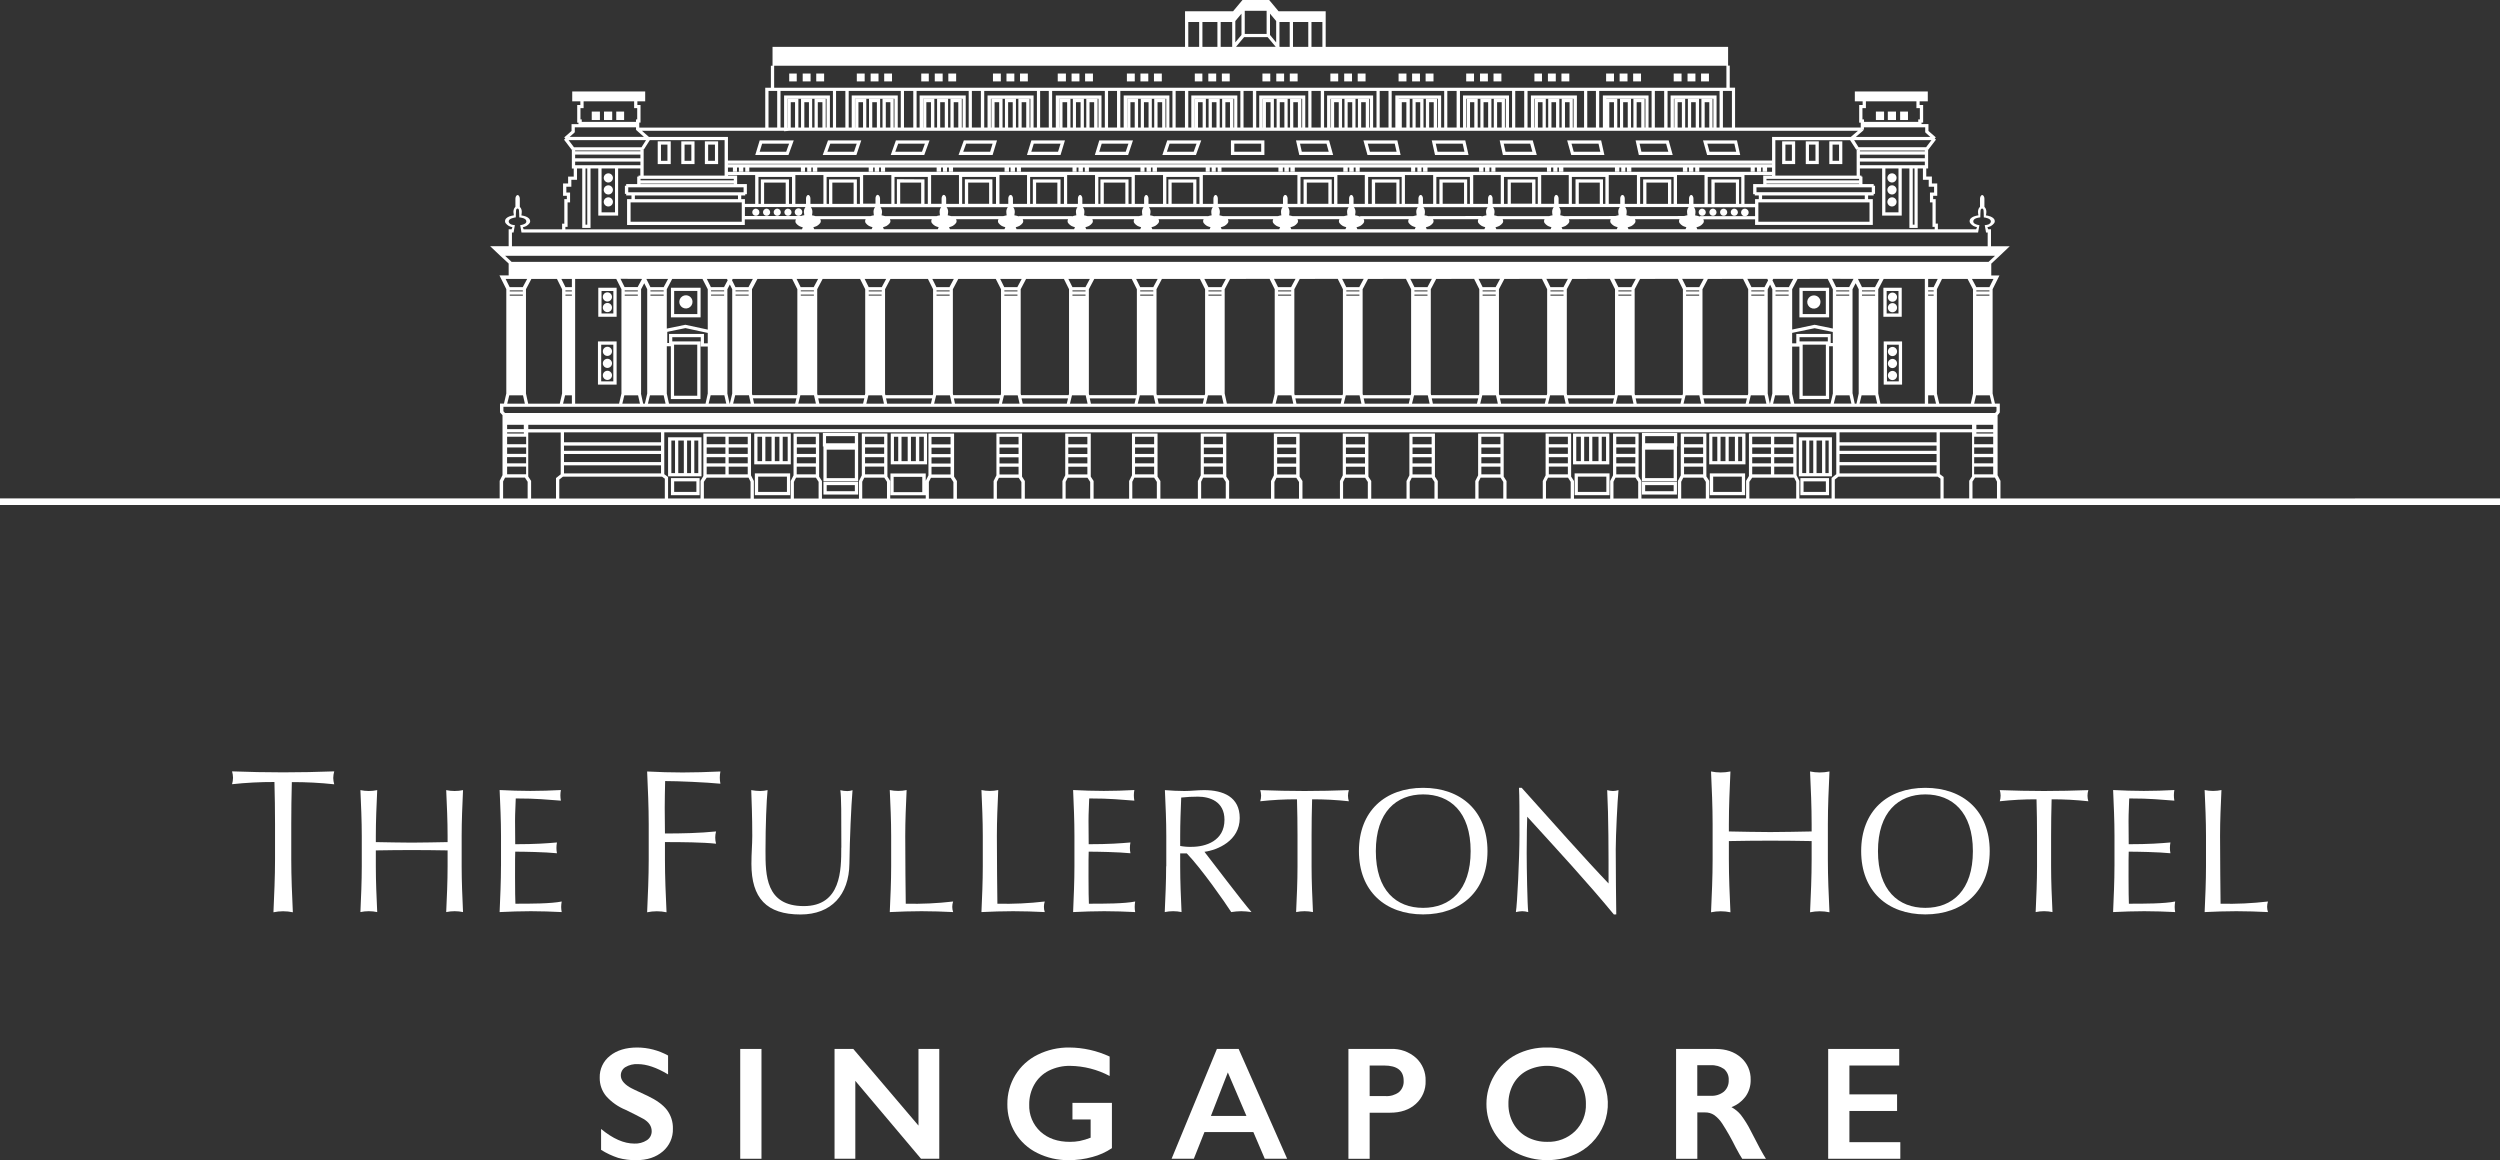 <svg width="293" height="136" viewBox="0 0 293 136" fill="none" xmlns="http://www.w3.org/2000/svg">
<rect x="0" y="0" width="293" height="136" fill="#333333" stroke="none"/>
<path d="M32.234 100.723C32.234 102.788 32.138 104.853 32.048 106.919C32.797 106.76 33.572 106.76 34.322 106.919C34.229 104.866 34.136 102.788 34.136 100.723V96.611C34.136 94.96 34.158 93.31 34.203 91.662C35.863 91.656 37.522 91.742 39.172 91.92C39.1 91.679 39.061 91.43 39.056 91.179C39.061 90.917 39.1 90.656 39.172 90.404C37.177 90.477 35.179 90.52 33.185 90.52C31.19 90.52 29.192 90.477 27.197 90.404C27.267 90.646 27.306 90.896 27.311 91.148C27.309 91.406 27.271 91.662 27.197 91.909C28.847 91.731 30.505 91.645 32.164 91.651C32.21 93.3 32.234 94.95 32.234 96.6V100.713V100.723Z" fill="white"/>
<path d="M52.458 98.694C51.049 98.712 49.662 98.756 48.253 98.756C46.845 98.756 45.455 98.712 44.047 98.694V97.969C44.047 96.185 44.129 94.383 44.209 92.602C43.56 92.739 42.889 92.739 42.24 92.602C42.318 94.383 42.4 96.185 42.4 97.969V101.531C42.4 103.315 42.318 105.117 42.24 106.896C42.889 106.758 43.56 106.758 44.209 106.896C44.129 105.117 44.047 103.315 44.047 101.531V99.667C45.455 99.644 46.843 99.626 48.253 99.626C49.664 99.626 51.049 99.644 52.458 99.667V101.531C52.458 103.315 52.375 105.117 52.295 106.896C52.945 106.758 53.617 106.758 54.267 106.896C54.187 105.117 54.106 103.315 54.106 101.531V97.969C54.106 96.185 54.187 94.383 54.267 92.602C53.617 92.739 52.945 92.739 52.295 92.602C52.375 94.383 52.458 96.185 52.458 97.969V98.694Z" fill="white"/>
<path d="M58.715 101.511C58.715 103.295 58.63 105.097 58.555 106.896C59.782 106.837 60.989 106.793 62.214 106.793C63.439 106.793 64.648 106.837 65.832 106.896C65.792 106.699 65.771 106.499 65.769 106.297C65.771 106.083 65.792 105.868 65.832 105.657C64.565 105.915 62.191 105.915 60.405 105.915C60.384 105.399 60.364 104.382 60.364 102.817C60.364 100.832 60.364 100.313 60.384 99.815C61.351 99.815 63.888 99.859 65.276 100.001C65.235 99.797 65.214 99.59 65.214 99.381C65.214 99.165 65.235 98.949 65.276 98.736C64.087 98.839 62.759 98.942 60.384 98.942C60.384 98.426 60.364 97.288 60.364 96.209C60.364 95.194 60.426 94.469 60.446 93.578C63.059 93.578 64.049 93.725 65.736 93.836C65.695 93.63 65.676 93.421 65.676 93.211C65.676 93.003 65.696 92.796 65.736 92.592C64.55 92.654 63.364 92.695 62.157 92.695C60.95 92.695 59.764 92.654 58.557 92.592C58.632 94.352 58.718 96.154 58.718 97.938V101.501L58.715 101.511Z" fill="white"/>
<path d="M76.03 100.724C76.03 102.789 75.934 104.854 75.844 106.92C76.594 106.761 77.368 106.761 78.118 106.92C78.022 104.867 77.932 102.789 77.932 100.724V98.692C79.929 98.692 82.363 98.713 83.922 98.883C83.794 98.412 83.794 97.916 83.922 97.445C81.994 97.639 79.929 97.685 77.932 97.685C77.932 96.681 77.906 95.775 77.906 94.672C77.906 93.671 77.932 92.666 77.955 91.541C79.464 91.541 82.759 91.686 84.431 91.851C84.338 91.378 84.338 90.891 84.431 90.418C82.759 90.49 81.389 90.534 79.996 90.534C78.604 90.534 77.237 90.49 75.844 90.418C75.934 92.483 76.03 94.549 76.03 96.614V100.726V100.724Z" fill="white"/>
<path d="M98.596 99.334C98.596 101.944 98.596 106.194 94.203 106.194C89.717 106.194 89.717 102.525 89.717 99.709C89.717 96.644 89.838 93.825 89.96 92.602C89.676 92.667 89.385 92.702 89.094 92.705C88.742 92.701 88.391 92.666 88.045 92.602C88.086 93.805 88.166 95.687 88.166 97.969C88.166 99.001 88.066 99.959 88.066 101.24C88.066 105.259 89.838 107.177 93.82 107.177C97.438 107.177 99.505 104.877 99.552 101.211C99.593 98.186 99.756 94.538 99.916 92.612C99.721 92.678 99.517 92.713 99.312 92.715C99.034 92.713 98.757 92.678 98.487 92.612C98.606 93.422 98.606 95.408 98.606 99.345L98.596 99.334Z" fill="white"/>
<path d="M104.444 101.531C104.444 103.315 104.364 105.117 104.281 106.896C105.529 106.836 106.757 106.793 108.005 106.793C109.253 106.793 110.48 106.836 111.708 106.896C111.57 106.494 111.57 106.058 111.708 105.657C109.865 105.872 108.01 105.958 106.155 105.915C106.134 103.886 106.095 101.441 106.095 97.961C106.095 96.177 106.175 94.375 106.256 92.594C105.605 92.731 104.932 92.731 104.281 92.594C104.364 94.375 104.444 96.177 104.444 97.961V101.523V101.531Z" fill="white"/>
<path d="M115.183 101.531C115.183 103.315 115.103 105.117 115.025 106.896C116.271 106.836 117.496 106.793 118.744 106.793C119.992 106.793 121.219 106.836 122.447 106.896C122.313 106.494 122.313 106.059 122.447 105.657C120.604 105.872 118.749 105.959 116.894 105.915C116.876 103.886 116.834 101.441 116.834 97.961C116.834 96.177 116.914 94.375 116.994 92.594C116.345 92.731 115.675 92.731 115.025 92.594C115.103 94.375 115.183 96.177 115.183 97.961V101.523V101.531Z" fill="white"/>
<path d="M125.923 101.511C125.923 103.295 125.845 105.097 125.768 106.896C126.992 106.837 128.199 106.793 129.427 106.793C130.654 106.793 131.858 106.837 133.044 106.896C133.006 106.699 132.987 106.498 132.988 106.297C132.987 106.083 133.006 105.869 133.044 105.657C131.778 105.915 129.406 105.915 127.618 105.915C127.595 105.399 127.574 104.382 127.574 102.817C127.574 100.832 127.574 100.313 127.595 99.815C128.558 99.815 131.096 99.859 132.486 100.001C132.445 99.797 132.424 99.59 132.424 99.381C132.424 99.165 132.445 98.949 132.486 98.736C131.3 98.839 129.969 98.942 127.595 98.942C127.595 98.426 127.574 97.288 127.574 96.209C127.574 95.194 127.636 94.469 127.654 93.578C130.274 93.578 131.256 93.725 132.946 93.836C132.907 93.63 132.887 93.421 132.887 93.211C132.887 93.004 132.907 92.796 132.946 92.592C131.757 92.654 130.571 92.695 129.365 92.695C128.158 92.695 126.974 92.654 125.768 92.592C125.845 94.352 125.923 96.154 125.923 97.938V101.501V101.511Z" fill="white"/>
<path d="M138.317 97.969C138.317 96.477 138.379 94.984 138.438 93.472C139.086 93.402 139.737 93.368 140.389 93.368C141.756 93.368 143.508 93.908 143.508 96.082C143.508 98.55 141.314 99.249 139.666 99.249C139.214 99.264 138.761 99.229 138.317 99.146V97.969ZM136.671 101.531C136.671 103.315 136.588 105.117 136.508 106.896C137.157 106.758 137.828 106.758 138.477 106.896C138.399 105.117 138.317 103.315 138.317 101.531V100.018H139.092C140.823 101.826 143.485 105.636 144.301 106.896C144.688 106.832 145.078 106.798 145.469 106.793C145.874 106.797 146.277 106.832 146.676 106.896C145.508 105.551 142.149 101.098 141.162 99.833C142.692 99.626 145.296 98.542 145.296 95.875C145.296 93.412 143.384 92.602 141.113 92.602C140.337 92.602 139.585 92.705 138.818 92.705C138.051 92.705 137.288 92.663 136.526 92.602C136.606 94.383 136.689 96.185 136.689 97.969V101.531H136.671Z" fill="white"/>
<path d="M152.068 101.531C152.068 103.315 151.986 105.117 151.905 106.896C152.556 106.758 153.229 106.758 153.88 106.896C153.8 105.117 153.717 103.315 153.717 101.531V97.969C153.717 96.54 153.738 95.11 153.779 93.678C155.217 93.674 156.654 93.751 158.084 93.908C158.02 93.698 157.986 93.481 157.983 93.263C157.987 93.039 158.02 92.816 158.084 92.602C156.353 92.663 154.621 92.705 152.893 92.705C151.164 92.705 149.433 92.663 147.701 92.602C147.763 92.81 147.797 93.027 147.802 93.244C147.8 93.469 147.766 93.693 147.701 93.908C149.131 93.751 150.568 93.674 152.006 93.678C152.048 95.112 152.068 96.542 152.068 97.969V101.531Z" fill="white"/>
<path d="M172.359 99.754C172.359 104.351 169.948 106.401 166.788 106.401C163.628 106.401 161.248 104.351 161.248 99.754C161.248 95.156 163.659 93.103 166.798 93.103C169.938 93.103 172.359 95.15 172.359 99.754ZM159.266 99.754C159.266 104.455 162.367 107.168 166.788 107.168C171.209 107.168 174.333 104.455 174.333 99.754C174.333 95.052 171.233 92.334 166.788 92.334C162.343 92.334 159.266 95.047 159.266 99.754Z" fill="white"/>
<path d="M189.427 107.168C189.407 106.236 189.365 101.656 189.365 99.542C189.365 97.931 189.567 93.826 189.688 92.603C189.481 92.667 189.265 92.702 189.048 92.706C188.816 92.702 188.586 92.667 188.363 92.603C188.523 95.793 188.523 99.831 188.523 103.541C186.071 100.993 181.624 96 178.344 92.334H178.026C178.081 93.263 178.081 95.274 178.081 97.887C178.081 100.621 177.822 105.923 177.662 106.897C177.905 106.835 178.153 106.8 178.404 106.793C178.642 106.797 178.88 106.832 179.109 106.897C179.008 106.071 178.928 101.7 178.928 99.927C178.928 97.73 178.97 96.488 178.99 95.719C182.43 99.493 186.091 103.463 189.148 107.178L189.427 107.168Z" fill="white"/>
<path d="M212.324 97.446C210.699 97.472 209.099 97.518 207.474 97.518C205.849 97.518 204.247 97.472 202.624 97.446V96.612C202.624 94.547 202.714 92.481 202.807 90.416C202.057 90.571 201.283 90.571 200.533 90.416C200.626 92.481 200.719 94.547 200.719 96.612V100.724C200.719 102.79 200.626 104.855 200.533 106.92C201.283 106.762 202.057 106.762 202.807 106.92C202.714 104.868 202.624 102.79 202.624 100.724V98.574C204.247 98.545 205.849 98.525 207.474 98.525C209.099 98.525 210.699 98.545 212.324 98.574V100.724C212.324 102.79 212.234 104.855 212.138 106.92C212.889 106.762 213.664 106.762 214.415 106.92C214.319 104.868 214.226 102.79 214.226 100.724V96.612C214.226 94.547 214.319 92.481 214.415 90.416C213.664 90.571 212.889 90.571 212.138 90.416C212.234 92.481 212.324 94.547 212.324 96.612V97.446Z" fill="white"/>
<path d="M231.223 99.754C231.223 104.351 228.809 106.401 225.649 106.401C222.488 106.401 220.098 104.351 220.098 99.754C220.098 95.156 222.514 93.103 225.649 93.103C228.783 93.103 231.223 95.15 231.223 99.754ZM218.129 99.754C218.129 104.455 221.23 107.168 225.649 107.168C230.067 107.168 233.194 104.455 233.194 99.754C233.194 95.052 230.093 92.334 225.649 92.334C221.204 92.334 218.129 95.047 218.129 99.754Z" fill="white"/>
<path d="M238.74 101.531C238.74 103.315 238.659 105.117 238.579 106.896C239.229 106.758 239.901 106.758 240.551 106.896C240.468 105.117 240.388 103.315 240.388 101.531V97.969C240.388 96.54 240.409 95.11 240.45 93.678C241.888 93.674 243.324 93.751 244.753 93.908C244.69 93.698 244.657 93.481 244.655 93.263C244.657 93.039 244.69 92.816 244.753 92.602C243.024 92.663 241.295 92.705 239.564 92.705C237.833 92.705 236.104 92.663 234.375 92.602C234.436 92.811 234.469 93.027 234.473 93.244C234.472 93.469 234.439 93.692 234.375 93.908C235.805 93.751 237.242 93.674 238.68 93.678C238.72 95.112 238.74 96.542 238.74 97.969V101.531Z" fill="white"/>
<path d="M247.815 101.511C247.815 103.295 247.732 105.097 247.654 106.896C248.879 106.837 250.086 106.793 251.313 106.793C252.541 106.793 253.748 106.837 254.931 106.896C254.894 106.699 254.875 106.498 254.874 106.297C254.875 106.083 254.894 105.869 254.931 105.657C253.667 105.915 251.29 105.915 249.505 105.915C249.486 105.399 249.466 104.382 249.466 102.817C249.466 100.832 249.466 100.313 249.486 99.815C250.453 99.815 252.985 99.859 254.373 100.001C254.334 99.797 254.314 99.589 254.314 99.381C254.314 99.165 254.334 98.949 254.373 98.736C253.187 98.839 251.861 98.942 249.486 98.942C249.486 98.426 249.466 97.288 249.466 96.209C249.466 95.194 249.525 94.469 249.543 93.578C252.161 93.578 253.161 93.725 254.835 93.836C254.76 93.425 254.76 93.003 254.835 92.592C253.649 92.654 252.461 92.695 251.254 92.695C250.047 92.695 248.864 92.654 247.657 92.592C247.734 94.352 247.817 96.154 247.817 97.938V101.501L247.815 101.511Z" fill="white"/>
<path d="M258.543 101.531C258.543 103.315 258.463 105.117 258.383 106.896C259.631 106.836 260.856 106.793 262.104 106.793C263.352 106.793 264.579 106.836 265.807 106.896C265.673 106.494 265.673 106.059 265.807 105.657C263.963 105.872 262.107 105.959 260.251 105.915C260.236 103.886 260.192 101.441 260.192 97.961C260.192 96.177 260.272 94.375 260.354 92.594C259.704 92.731 259.033 92.731 258.383 92.594C258.463 94.375 258.543 96.177 258.543 97.961V101.523V101.531Z" fill="white"/>
<path d="M166.421 8.619H165.498V9.541H166.421V8.619Z" fill="white"/>
<path d="M164.837 8.619H163.914V9.541H164.837V8.619Z" fill="white"/>
<path d="M172.755 8.619H171.838V9.541H172.755V8.619Z" fill="white"/>
<path d="M175.964 8.619H175.041V9.541H175.964V8.619Z" fill="white"/>
<path d="M174.38 8.619H173.457V9.541H174.38V8.619Z" fill="white"/>
<path d="M182.339 8.619H181.416V9.541H182.339V8.619Z" fill="white"/>
<path d="M180.72 8.619H179.834V9.541H180.72V8.619Z" fill="white"/>
<path d="M150.497 8.619H149.58V9.541H150.497V8.619Z" fill="white"/>
<path d="M148.877 8.619H147.957V9.541H148.877V8.619Z" fill="white"/>
<path d="M152.081 8.619H151.164V9.541H152.081V8.619Z" fill="white"/>
<path d="M158.456 8.619H157.539V9.541H158.456V8.619Z" fill="white"/>
<path d="M160.043 8.619H159.123V9.541H160.043V8.619Z" fill="white"/>
<path d="M156.837 8.619H155.92V9.541H156.837V8.619Z" fill="white"/>
<path d="M164.15 18.164L163.772 16.455H159.793L160.268 18.164H164.15ZM163.465 16.837L163.677 17.782H160.558L160.299 16.837H163.465Z" fill="white"/>
<path d="M156.242 18.164L155.767 16.455H151.891L152.276 18.164H156.242ZM155.467 16.837L155.725 17.782H152.57L152.361 16.837H155.467Z" fill="white"/>
<path d="M148.188 16.455H144.266V18.164H148.188V16.455ZM147.811 17.782H144.658V16.837H147.811V17.782Z" fill="white"/>
<path d="M180.111 18.164L179.638 16.455H175.762L176.139 18.164H180.111ZM179.336 16.837L179.594 17.782H176.449L176.235 16.837H179.336Z" fill="white"/>
<path d="M172.113 18.164L171.731 16.455H167.803L168.183 18.164H172.113ZM171.428 16.837L171.635 17.782H168.482L168.27 16.837H171.428Z" fill="white"/>
<path d="M200.288 8.619H199.363V9.541H200.288V8.619Z" fill="white"/>
<path d="M183.924 8.619H183.002V9.541H183.924V8.619Z" fill="white"/>
<path d="M190.743 8.619H189.82V9.541H190.743V8.619Z" fill="white"/>
<path d="M189.159 8.619H188.236V9.541H189.159V8.619Z" fill="white"/>
<path d="M192.327 8.619H191.404V9.541H192.327V8.619Z" fill="white"/>
<path d="M198.704 8.619H197.779V9.541H198.704V8.619Z" fill="white"/>
<path d="M197.078 8.619H196.158V9.541H197.078V8.619Z" fill="white"/>
<path d="M203.953 18.164L203.573 16.455H199.594L200.072 18.164H203.953ZM203.266 16.837L203.478 17.782H200.359L200.1 16.837H203.266Z" fill="white"/>
<path d="M196.042 18.164L195.569 16.455H191.693L192.071 18.164H196.042ZM195.267 16.837L195.526 17.782H192.37L192.161 16.837H195.267Z" fill="white"/>
<path d="M188.034 18.164L187.654 16.455H183.672L184.147 18.164H188.034ZM187.346 16.837L187.556 17.782H184.439L184.181 16.837H187.346Z" fill="white"/>
<path d="M215.919 16.566H214.395V19.231H215.919V16.566ZM215.537 18.846H214.777V16.948H215.537V18.846Z" fill="white"/>
<path d="M213.154 16.566H211.637V19.231H213.161V16.566H213.154ZM212.774 18.846H212.011V16.948H212.774V18.846Z" fill="white"/>
<path d="M210.392 16.566H208.867V19.231H210.392V16.566ZM210.009 18.846H209.25V16.948H210.009V18.846Z" fill="white"/>
<path d="M214.371 37.195V33.723H210.891V37.195H214.371ZM211.27 34.097H213.986V36.808H211.276V34.097H211.27Z" fill="white"/>
<path d="M223.615 13.076H222.695V14.068H223.615V13.076Z" fill="white"/>
<path d="M220.814 13.076H219.855V14.068H220.814V13.076Z" fill="white"/>
<path d="M222.211 13.076H221.252V14.068H222.211V13.076Z" fill="white"/>
<path d="M222.882 33.723H220.732V37.125H222.882V33.723ZM222.503 36.738H221.115V34.105H222.503V36.738Z" fill="white"/>
<path d="M220.77 45.076H222.922V40.016H220.77V45.076ZM221.152 40.4H222.54V44.696H221.152V40.4Z" fill="white"/>
<path d="M200.391 58.036H204.525V55.48H200.391V58.036ZM200.77 55.862H204.143V57.652H200.783V55.862H200.77Z" fill="white"/>
<path d="M202.422 50.807H200.318V54.421H204.569V50.807H202.422ZM201.647 51.189H202.225V54.047H201.647V51.189ZM202.605 51.189H203.331V54.047H202.605V51.189ZM200.69 51.189H201.269V54.047H200.69V51.189ZM204.179 54.047H203.711V51.189H204.179V54.047Z" fill="white"/>
<path d="M212.702 55.827H214.702V51.25H210.826V55.827H212.707H212.702ZM213.547 55.445H212.899V51.632H213.547V55.448V55.445ZM212.514 55.445H212.048V51.632H212.514V55.448V55.445ZM214.322 55.445H213.935V51.632H214.322V55.448V55.445ZM211.222 51.63H211.687V55.445H211.222V51.632V51.63Z" fill="white"/>
<path d="M211.004 58.036H214.363V56.033H211.004V58.036ZM211.386 56.415H213.991V57.652H211.379V56.415H211.386Z" fill="white"/>
<path d="M186.429 54.425H188.613V50.81H184.359V54.425H186.427H186.429ZM187.347 54.045H186.62V51.188H187.347V54.045ZM186.241 54.045H185.664V51.188H186.241V54.045ZM188.23 54.045H187.726V51.188H188.23V54.045ZM184.742 51.188H185.279V54.045H184.739V51.188H184.742Z" fill="white"/>
<path d="M184.545 58.036H188.638V55.48H184.545V58.036ZM184.925 55.862H188.263V57.652H184.925V55.862Z" fill="white"/>
<path d="M192.43 52.317V56.416H196.538V52.33H196.572V50.734H192.437V52.317H192.43ZM196.153 56.034H192.812V52.699H196.153V56.034ZM192.812 51.116H196.19V51.948H192.812V51.116Z" fill="white"/>
<path d="M192.43 57.962H196.538V56.475H192.43V57.962ZM192.812 56.857H196.153V57.569H192.812V56.846V56.857Z" fill="white"/>
<path d="M73.147 13.076H72.225V14.068H73.147V13.076Z" fill="white"/>
<path d="M71.75 13.076H70.789V14.068H71.75V13.076Z" fill="white"/>
<path d="M70.31 13.076H69.352V14.068H70.31V13.076Z" fill="white"/>
<path d="M72.269 33.723H70.119V37.125H72.269V33.723ZM71.884 36.738H70.499V34.105H71.884V36.738Z" fill="white"/>
<path d="M96.587 8.619H95.664V9.541H96.587V8.619Z" fill="white"/>
<path d="M95.001 8.619H94.076V9.541H95.001V8.619Z" fill="white"/>
<path d="M93.378 8.619H92.494V9.541H93.378V8.619Z" fill="white"/>
<path d="M101.34 8.619H100.418V9.541H101.34V8.619Z" fill="white"/>
<path d="M104.544 8.619H103.627V9.541H104.544V8.619Z" fill="white"/>
<path d="M102.962 8.619H102.039V9.541H102.962V8.619Z" fill="white"/>
<path d="M110.48 8.619H109.555V9.541H110.48V8.619Z" fill="white"/>
<path d="M108.854 8.619H107.971V9.541H108.854V8.619Z" fill="white"/>
<path d="M93.027 16.455H89.034L88.518 18.164H92.407L93.027 16.455ZM89.032 17.782L89.321 16.837H92.484L92.141 17.782H89.032Z" fill="white"/>
<path d="M82.611 16.566V19.231H84.162V16.566H82.611ZM83.792 18.846H82.994V16.948H83.792V18.846Z" fill="white"/>
<path d="M79.848 19.231H81.398V16.566H79.848V19.231ZM80.23 16.948H81.026V18.846H80.23V16.948Z" fill="white"/>
<path d="M77.084 19.231H78.609V16.566H77.084V19.231ZM77.466 16.948H78.224V18.846H77.466V16.948Z" fill="white"/>
<path d="M78.635 37.195H82.11V33.723H78.635V37.195ZM79.012 34.097H81.728V36.808H79.012V34.097Z" fill="white"/>
<path d="M108.944 16.455H104.999L104.396 18.164H108.324L108.944 16.455ZM104.926 17.782L105.267 16.837H108.399L108.058 17.782H104.926Z" fill="white"/>
<path d="M100.941 16.455H97.041L96.424 18.164H100.372L100.941 16.455ZM96.969 17.782L97.308 16.837H100.408L100.091 17.782H96.969Z" fill="white"/>
<path d="M132.995 8.619H132.072V9.541H132.995V8.619Z" fill="white"/>
<path d="M136.164 8.619H135.244V9.541H136.164V8.619Z" fill="white"/>
<path d="M134.58 8.619H133.66V9.541H134.58V8.619Z" fill="white"/>
<path d="M142.538 8.619H141.615V9.541H142.538V8.619Z" fill="white"/>
<path d="M140.918 8.619H140.031V9.541H140.918V8.619Z" fill="white"/>
<path d="M144.123 8.619H143.203V9.541H144.123V8.619Z" fill="white"/>
<path d="M112.06 8.619H111.143V9.541H112.06V8.619Z" fill="white"/>
<path d="M120.462 8.619H119.545V9.541H120.462V8.619Z" fill="white"/>
<path d="M118.881 8.619H117.959V9.541H118.881V8.619Z" fill="white"/>
<path d="M117.298 8.619H116.375V9.541H117.298V8.619Z" fill="white"/>
<path d="M124.925 8.619H123.967V9.541H124.925V8.619Z" fill="white"/>
<path d="M128.094 8.619H127.172V9.541H128.094V8.619Z" fill="white"/>
<path d="M126.51 8.619H125.588V9.541H126.51V8.619Z" fill="white"/>
<path d="M124.812 16.455H120.876L120.359 18.164H124.295L124.812 16.455ZM120.868 17.782L121.158 16.837H124.295L124.003 17.782H120.868Z" fill="white"/>
<path d="M116.856 16.455H112.961L112.344 18.164H116.334L116.85 16.455H116.856ZM112.889 17.782L113.23 16.837H116.331L116.042 17.782H112.889Z" fill="white"/>
<path d="M140.786 16.455H136.799L136.23 18.164H140.166L140.786 16.455ZM136.76 17.782L137.073 16.837H140.238L139.9 17.782H136.76Z" fill="white"/>
<path d="M132.781 16.455H128.835L128.318 18.164H132.215L132.784 16.455H132.781ZM128.83 17.782L129.119 16.837H132.254L131.936 17.782H128.83Z" fill="white"/>
<path d="M96.428 52.329H96.505V56.416H100.573V50.736H96.438V52.332L96.428 52.329ZM100.188 56.034H96.888V52.698H100.188V56.034ZM96.813 51.116H100.188V51.947H96.813V51.116Z" fill="white"/>
<path d="M106.572 50.807H104.396V54.421H108.65V50.807H106.583H106.572ZM105.658 51.189H106.381V54.047H105.658V51.189ZM106.764 51.189H107.337V54.047H106.764V51.189ZM104.771 51.189H105.272V54.047H104.771V51.189ZM108.273 54.047H107.733V51.189H108.273V54.047Z" fill="white"/>
<path d="M80.335 51.25H78.299V55.827H82.216V51.25H80.332H80.335ZM79.493 51.632H80.144V55.448H79.493V51.632ZM80.526 51.632H80.992V55.448H80.526V51.632ZM78.684 51.632H79.113V55.448H78.684V51.632ZM81.839 55.448H81.374V51.632H81.839V55.448Z" fill="white"/>
<path d="M78.635 58.036H81.994V56.033H78.635V58.036ZM79.012 56.415H81.617V57.652H79.012V56.415Z" fill="white"/>
<path d="M90.614 50.807H88.397V54.421H92.683V50.807H90.616H90.614ZM89.701 51.189H90.422V54.047H89.701V51.189ZM90.807 51.189H91.347V54.047H90.807V51.189ZM88.776 51.189H89.316V54.047H88.776V51.189ZM92.306 54.047H91.735V51.189H92.317V54.047H92.306Z" fill="white"/>
<path d="M88.469 58.036H92.603V55.48H88.469V58.036ZM88.854 55.862H92.229V57.652H88.854V55.862Z" fill="white"/>
<path d="M96.506 57.962H100.573V56.475H96.506V57.962ZM96.888 56.857H100.188V57.569H96.888V56.846V56.857Z" fill="white"/>
<path d="M72.269 45.076V40.016H70.08V45.076H72.269ZM70.46 40.4H71.881V44.696H70.46V40.4Z" fill="white"/>
<path d="M168.007 8.619H167.082V9.541H168.007V8.619Z" fill="white"/>
<path d="M234.455 58.422V56.356L234.119 55.7V50.672V50.292V49.789V48.668L234.377 48.338V47.305H233.809L233.535 46.12V33.894L234.155 32.649L234.336 32.283H233.377V30.902L234.367 29.977L235.543 28.86H233.344V26.872H233.023L232.92 26.637C233.056 26.604 233.188 26.558 233.315 26.5C233.315 26.5 233.778 26.242 233.788 25.958C233.798 25.674 233.584 25.501 233.295 25.375C233.117 25.312 232.935 25.267 232.749 25.238C232.778 25.136 232.794 25.031 232.796 24.925C232.816 24.748 232.784 24.568 232.703 24.409C232.665 24.347 232.622 24.288 232.574 24.233V23.276C232.574 23.1 232.468 22.86 232.315 22.86C232.163 22.86 232.057 23.1 232.057 23.276V24.228C232.005 24.28 231.96 24.339 231.925 24.404C231.843 24.563 231.81 24.742 231.829 24.92C231.832 25.026 231.848 25.131 231.876 25.233C231.69 25.262 231.508 25.308 231.331 25.369C231.041 25.496 230.829 25.656 230.84 25.953C230.85 26.25 231.31 26.495 231.31 26.495C231.438 26.553 231.571 26.599 231.708 26.632L231.605 26.867H227.121V26.203H226.863V23.34H226.566V22.95H227.044V21.5H226.418V20.692H225.757V19.747H225.976V17.57L226.899 16.36L226.744 16.243L226.873 16.096L226.015 15.345V14.542H225.204V14.369H225.392V12.304H224.981V11.875H225.938V10.716H217.387V11.875H218.302V12.309H217.896V14.374H218.079V14.95H203.35V10.272H202.725V7.691H202.533V5.491H155.371V1.324H149.852L148.746 0H145.619L144.513 1.324H138.885V5.491H90.541V7.701H90.348V10.283H89.686V14.955H74.923V14.369H75.07V12.304H74.701V11.875H75.616V10.716H67.065V11.875H68.016V12.309H67.649V14.374H67.796V14.547H66.985V15.35L66.132 16.101L66.256 16.249L66.101 16.365L67.021 17.576V19.752H67.241V20.697H66.582V21.505H65.99V22.95H66.434V23.34H66.137V26.211H65.879V26.874H61.372L61.271 26.64C61.406 26.606 61.538 26.561 61.664 26.503C61.664 26.503 62.127 26.244 62.135 25.96C62.142 25.677 61.935 25.504 61.644 25.377C61.468 25.316 61.287 25.27 61.103 25.24C61.129 25.138 61.143 25.033 61.145 24.928C61.168 24.75 61.135 24.57 61.052 24.412C61.017 24.347 60.974 24.288 60.923 24.236V23.276C60.923 23.1 60.819 22.86 60.664 22.86C60.509 22.86 60.406 23.1 60.406 23.276V24.228C60.357 24.283 60.313 24.342 60.274 24.404C60.193 24.563 60.16 24.743 60.181 24.92C60.184 25.026 60.199 25.13 60.225 25.233C60.04 25.262 59.859 25.308 59.682 25.369C59.393 25.496 59.181 25.656 59.189 25.953C59.196 26.25 59.661 26.495 59.661 26.495C59.788 26.554 59.921 26.599 60.057 26.632L59.956 26.867H59.615V28.855H57.447L58.625 29.972L59.615 30.886V32.278H58.535L58.718 32.644L59.339 33.889V46.115L59.065 47.3H58.602V48.333L58.894 48.66V55.685L58.561 56.349V58.414H0V59.188H293V58.414L234.455 58.422ZM207.554 52.443V53.196H205.358V52.443H207.554ZM205.358 52.058V51.188H207.554V52.058H205.358ZM207.554 53.581V54.301H205.358V53.581H207.554ZM207.554 54.688V55.59H205.358V54.688H207.554ZM205.36 55.979H210.27L210.513 56.457V58.427H205.027V56.467L205.36 55.979ZM210.172 52.448V53.202H207.939V52.448H210.172ZM207.939 52.063V51.193H210.172V52.063H207.939ZM210.172 53.586V54.306H207.939V53.586H210.172ZM210.172 54.694V55.595H207.939V54.694H210.172ZM210.554 55.706V50.801H204.975V55.788L204.642 56.351V58.416H200.319V56.351L199.988 55.835V50.806H196.985V55.711L196.649 56.364V58.429H192.375V56.364L192.045 55.848V50.806H189.047V55.711L188.714 56.374V58.44H184.471V56.374L184.137 55.858V50.806H181.145V55.711L180.812 56.374V58.44H176.566V56.374L176.233 55.858V50.806H173.235V55.711L172.902 56.374V58.44H168.509V56.374L168.175 55.858V50.806H165.178V55.711L164.844 56.374V58.44H160.71V56.374L160.379 55.858V50.806H157.371V55.711L157.041 56.374V58.44H152.648V56.374L152.317 55.858V50.806H149.296V55.711L148.963 56.374V58.44H144.053V56.374L143.722 55.858V50.806H140.725V55.711L140.391 56.374V58.44H135.998V56.374L135.665 55.858V50.806H132.667V55.711L132.334 56.374V58.44H128.171V56.374L127.838 55.858V50.806H124.845V55.711L124.517 56.374V58.44H120.111V56.374L119.783 55.858V50.806H116.78V55.711L116.45 56.374V58.44H112.15V56.374L111.819 55.858V50.806H108.814V55.711L108.496 56.346V55.491H104.361V58.047H108.496V58.432H104.333V56.367L104.005 55.85V50.806H101.004V55.711L100.671 56.374V58.44H96.332V56.374L96.004 55.858V50.806H93.001V55.711L92.671 56.374V58.44H88.353V56.374L88.019 55.711V50.806H82.433V55.793L82.102 56.356V58.422H78.298V55.907L77.854 55.574V50.669H215.211V55.574L214.661 56.021V58.422H210.885V56.356L210.554 55.693V55.706ZM199.606 52.448V53.202H197.37V52.448H199.606ZM197.37 52.063V51.193H199.606V52.063H197.37ZM199.606 53.586V54.306H197.37V53.586H199.606ZM199.606 54.694V55.595H197.37V54.694H199.606ZM199.606 55.984L199.921 56.475V58.432H197.037V56.462L197.28 55.984H199.606ZM191.662 52.443V53.196H189.427V52.443H191.662ZM189.427 52.058V51.188H191.662V52.058H189.427ZM191.662 53.581V54.301H189.427V53.581H191.662ZM191.662 54.688V55.59H189.427V54.688H191.662ZM191.678 55.979L191.996 56.47V58.427H189.099V56.457L189.337 55.979H191.678ZM183.755 52.443V53.196H181.522V52.443H183.755ZM181.522 52.058V51.188H183.755V52.058H181.522ZM183.755 53.581V54.301H181.522V53.581H183.755ZM183.755 54.688V55.59H181.522V54.688H183.755ZM183.77 55.979L184.086 56.47V58.427H181.189V56.457L181.432 55.979H183.77ZM175.85 52.448V53.202H173.615V52.448H175.85ZM173.615 52.063V51.193H175.85V52.063H173.615ZM175.85 53.586V54.306H173.615V53.586H175.85ZM175.85 54.694V55.595H173.615V54.694H175.85ZM175.866 55.984L176.183 56.475V58.432H173.287V56.462L173.524 55.984H175.866ZM167.788 52.453V53.207H165.55V52.453H167.788ZM165.55 52.068V51.198H167.788V52.068H165.55ZM167.788 53.591V54.312H165.55V53.591H167.788ZM167.788 54.699V55.6H165.55V54.699H167.788ZM167.801 55.99L168.119 56.48V58.437H165.219V56.467L165.459 55.99H167.801ZM159.976 52.458V53.212H157.743V52.458H159.976ZM157.743 52.073V51.203H159.976V52.073H157.743ZM159.976 53.596V54.317H157.743V53.596H159.976ZM159.976 54.704V55.605H157.743V54.704H159.976ZM159.992 55.995L160.309 56.485V58.442H157.41V56.472L157.65 55.995H159.992ZM151.911 52.463V53.217H149.681V52.463H151.911ZM149.681 52.078V51.209H151.911V52.078H149.681ZM151.911 53.602V54.322H149.681V53.602H151.911ZM151.911 54.709V55.61H149.681V54.709H151.911ZM151.927 56L152.244 56.49V58.447H149.361V56.477L149.601 56H151.927ZM143.337 52.468V53.222H141.091V52.468H143.337ZM141.091 52.058V51.188H143.327V52.058H141.091ZM143.327 53.581V54.301H141.091V53.581H143.327ZM143.327 54.688V55.59H141.091V54.688H143.327ZM143.342 55.979L143.66 56.47V58.427H140.774V56.457L141.011 55.979H143.342ZM135.264 52.448V53.202H133.027V52.448H135.264ZM133.027 52.063V51.193H135.264V52.063H133.027ZM135.264 53.586V54.306H133.027V53.586H135.264ZM135.264 54.694V55.595H133.027V54.694H135.264ZM135.264 55.984L135.582 56.475V58.432H132.706V56.462L132.946 55.984H135.264ZM127.44 52.453V53.207H125.204V52.453H127.44ZM125.204 52.068V51.198H127.44V52.068H125.204ZM127.44 53.591V54.312H125.204V53.591H127.44ZM127.44 54.699V55.6H125.204V54.699H127.44ZM127.453 55.99L127.77 56.48V58.437H124.894V56.467L125.14 55.99H127.453ZM119.375 52.458V53.212H117.142V52.458H119.375ZM117.142 52.073V51.203H119.375V52.073H117.142ZM119.375 53.596V54.317H117.142V53.596H119.375ZM119.375 54.704V55.605H117.142V54.704H119.375ZM119.39 55.995L119.708 56.485V58.442H116.835V56.472L117.075 55.995H119.39ZM111.405 52.463V53.217H109.173V52.463H111.405ZM109.173 52.078V51.209H111.405V52.078H109.173ZM111.405 53.602V54.322H109.173V53.602H111.405ZM111.405 54.709V55.61H109.173V54.709H111.405ZM111.421 56L111.739 56.49V58.447H108.865V56.477L109.106 56H111.421ZM108.09 55.889V57.678H104.736V55.889H108.09ZM103.622 52.443V53.196H101.384V52.443H103.622ZM101.384 52.058V51.188H103.622V52.058H101.384ZM103.622 53.581V54.301H101.384V53.581H103.622ZM103.622 54.688V55.59H101.384V54.688H103.622ZM103.635 55.979L103.955 56.47V58.427H101.054V56.457L101.294 55.979H103.635ZM95.624 52.448V53.202H93.389V52.448H95.624ZM93.389 52.063V51.193H95.611V52.063H93.389ZM95.624 53.586V54.306H93.389V53.586H95.624ZM93.389 54.694H95.611V55.595H93.376V54.694H93.389ZM93.058 56.457L93.299 55.979H95.624L95.94 56.47V58.427H93.045V56.457H93.058ZM85.017 52.443V53.196H82.823V52.443H85.017ZM82.823 52.058V51.188H85.017V52.058H82.823ZM85.017 53.581V54.301H82.823V53.581H85.017ZM85.017 54.688V55.59H82.823V54.688H85.017ZM87.727 55.979L87.965 56.457V58.427H82.495V56.467L82.828 55.979H87.727ZM87.634 52.448V53.202H85.402V52.448H87.634ZM85.402 52.063V51.193H87.634V52.063H85.402ZM87.634 53.586V54.306H85.402V53.586H87.634ZM87.634 54.694V55.595H85.402V54.694H87.634ZM61.91 55.848V50.684H65.716V55.59L65.163 56.028V58.429H62.246V56.364L61.915 55.848H61.91ZM59.429 54.299V53.578H61.659V54.299H59.429ZM61.659 54.686V55.587H59.434V54.686H61.659ZM59.434 53.196V52.443H61.664V53.196H59.434ZM59.434 52.058V51.188H61.664V52.058H59.434ZM59.434 50.806V50.672H61.398V50.806H59.434ZM231.124 49.789V50.292H61.915V49.789H231.124ZM215.596 54.539H226.966V55.481H215.596V54.539ZM215.596 54.157V53.212H226.966V54.157H215.596ZM215.596 52.832V52.221H226.966V52.832H215.596ZM215.596 51.836V50.672H226.966V51.836H215.596ZM66.101 54.539H77.471V55.481H66.101V54.539ZM66.101 54.157V53.212H77.471V54.157H66.101ZM66.101 52.832V52.221H77.471V52.832H66.101ZM66.101 51.836V50.672H77.471V51.836H66.101ZM65.548 56.206L65.977 55.863H77.593L77.916 56.101V58.424H65.548V56.209V56.206ZM215.04 56.206L215.469 55.863H227.098L227.421 56.101V58.424H215.04V56.209V56.206ZM227.349 55.574V50.669H231.124V55.832L230.791 56.349V58.414H227.793V55.899L227.349 55.566V55.574ZM231.372 54.688H233.602V55.59H231.369V54.688H231.372ZM231.372 54.301V53.581H233.602V54.301H231.372ZM231.372 53.196V52.443H233.602V53.196H231.372ZM231.372 52.058V51.188H233.602V52.058H231.372ZM231.63 50.806V50.672H233.602V50.806H231.63ZM231.163 56.465L231.48 55.974H233.806L234.046 56.452V58.422H231.176V56.465H231.163ZM233.592 50.292H231.63V49.789H233.602V50.292H233.592ZM233.917 47.69H233.987V48.206L233.824 48.407H59.191L59 48.196V47.679H233.943L233.917 47.69ZM65.274 32.688L65.876 33.896V46.123L65.605 47.308H61.902L61.644 46.123V33.896L62.279 32.688H65.274ZM230.599 32.688L231.235 33.896V46.123L230.977 47.308H227.281L227.007 46.123V33.896L227.607 32.688H230.599ZM225.979 34.531H226.625V34.655H225.979V34.531ZM225.979 34.152V34.038H226.625V34.152H225.979ZM225.979 46.334H226.664L226.904 47.308H225.979V46.334ZM226.625 33.654H225.979V32.688H227.103L226.625 33.654ZM225.591 47.308H220.39L220.131 46.123V33.896L220.769 32.688H225.591V47.308ZM207.42 47.308L207.177 46.123V33.896L207.456 33.359L207.715 33.896V46.123L207.441 47.308H207.42ZM151.324 34.531V34.655H149.79V34.531H151.324ZM149.79 34.152V34.038H151.324V34.152H149.79ZM151.356 46.334L151.573 47.308H149.505L149.748 46.334H151.356ZM151.826 46.696H157.265L157.126 47.308H151.945L151.818 46.696H151.826ZM159.32 34.531V34.655H157.787V34.531H159.32ZM157.787 34.152V34.038H159.32V34.152H157.787ZM159.338 46.334L159.557 47.308H157.49L157.728 46.334H159.338ZM159.808 46.696H165.25L165.105 47.308H159.955L159.826 46.696H159.808ZM167.302 34.531V34.655H165.77V34.531H167.302ZM165.77 34.152V34.038H167.302V34.152H165.77ZM167.336 46.334L167.553 47.308H165.485L165.728 46.334H167.336ZM167.803 46.696H173.245L173.101 47.308H167.932L167.806 46.696H167.803ZM175.297 34.531V34.655H173.762V34.531H175.297ZM173.762 34.152V34.038H175.297V34.152H173.762ZM175.328 46.334L175.548 47.308H173.481L173.721 46.334H175.328ZM175.796 46.696H181.197L181.052 47.308H175.928L175.798 46.696H175.796ZM183.246 34.531V34.655H181.713V34.531H183.246ZM181.711 34.152V34.038H183.246V34.152H181.711ZM183.277 46.334L183.496 47.308H181.429L181.67 46.334H183.277ZM183.745 46.696H189.156L189.016 47.308H183.876L183.747 46.696H183.745ZM191.194 34.531V34.655H189.672V34.531H191.194ZM189.672 34.152V34.038H191.207V34.152H189.672ZM191.223 46.334L191.443 47.308H189.375L189.616 46.334H191.223ZM191.693 46.696H197.091L196.952 47.308H191.825L191.698 46.696H191.693ZM199.141 34.531V34.655H197.608V34.531H199.141ZM197.608 34.152V34.038H199.141V34.152H197.608ZM199.159 46.334L199.378 47.308H197.311L197.549 46.334H199.159ZM199.632 46.696H204.735L204.59 47.308H199.776L199.65 46.696H199.632ZM206.782 34.531V34.655H205.252V34.531H206.782ZM205.252 34.152V34.038H206.782V34.152H205.252ZM206.802 46.334L207.019 47.308H204.952L205.195 46.334H206.802ZM209.629 34.531V34.655H208.094V34.531H209.629ZM208.094 34.152V34.038H209.629V34.152H208.094ZM209.658 46.334L209.875 47.308H207.808L208.043 46.334H209.658ZM214.769 40.203H214.56V39.134H210.526V40.239H210.04V39.013L212.671 38.466L214.803 38.905V40.216L214.769 40.203ZM210.906 40.015V39.517H214.221V40.015H210.906ZM213.991 40.397V46.386H211.275V40.397H213.991ZM210.04 46.12V40.619H210.89V46.768H214.371V40.585H214.811V46.123L214.534 47.308H210.291L210.033 46.123L210.04 46.12ZM215.159 46.332H216.761L216.984 47.305H214.916L215.157 46.332H215.159ZM216.73 34.529V34.653H215.196V34.529H216.73ZM215.196 34.149V34.036H216.73V34.149H215.196ZM217.116 46.12V33.896L217.482 33.194L217.839 33.896V46.123L217.581 47.308H217.374L217.128 46.123L217.116 46.12ZM219.759 34.529V34.653H218.224V34.529H219.759ZM218.224 34.149V34.036H219.759V34.149H218.224ZM219.79 46.332L220.007 47.305H217.94L218.178 46.332H219.79ZM219.759 33.651H218.224L217.749 32.688H220.268L219.751 33.654L219.759 33.651ZM217.229 32.686L216.725 33.641H215.19L214.715 32.675L217.229 32.686ZM214.206 32.686L214.808 33.894V38.502L212.671 38.063L210.043 38.623V33.896L210.679 32.688L214.206 32.686ZM209.66 33.651H208.125L207.733 32.858L207.821 32.686H210.169L209.653 33.651H209.66ZM207.131 32.686L207.218 32.864L206.8 33.651H205.27L204.789 32.686H207.131ZM204.288 32.686L204.888 33.894V46.12L204.844 46.309H199.567L199.531 46.12V33.896L200.166 32.688L204.288 32.686ZM199.159 33.651H197.626L197.146 32.686H199.67L199.153 33.651H199.159ZM196.631 32.686L197.236 33.894V46.12L197.195 46.309H191.618L191.582 46.12V33.896L192.218 32.688L196.631 32.686ZM191.205 33.651H189.672L189.194 32.686H191.716L191.2 33.651H191.205ZM188.678 32.686L189.28 33.894V46.12L189.236 46.309H183.67L183.631 46.12V33.896L184.267 32.688L188.678 32.686ZM183.251 33.651H181.713L181.235 32.686H183.757L183.241 33.651H183.251ZM180.724 32.686L181.326 33.894V46.12L181.282 46.309H175.718L175.677 46.12V33.896L176.313 32.688L180.724 32.686ZM175.297 33.651H173.762L173.284 32.686H175.806L175.289 33.651H175.297ZM172.767 32.686L173.372 33.894V46.12L173.328 46.309H167.728L167.69 46.12V33.896L168.325 32.688L172.767 32.686ZM167.305 33.651H165.772L165.292 32.686H167.816L167.299 33.651H167.305ZM164.777 32.686L165.382 33.896V46.123L165.335 46.311H159.736L159.7 46.123V33.896L160.335 32.688L164.777 32.686ZM159.312 33.651H157.78L157.299 32.686H159.824L159.307 33.651H159.312ZM156.785 32.686L157.389 33.894V46.12L157.351 46.309H151.743V46.342L151.697 46.12V33.896L152.332 32.688L156.785 32.686ZM151.322 33.651H149.787L149.309 32.686H151.834L151.317 33.651H151.322ZM148.795 32.686L149.397 33.894V46.12L149.123 47.305H143.792L143.533 46.12V33.896L144.169 32.688L148.795 32.686ZM85.508 47.308L85.249 46.123V33.896L85.536 33.344L85.815 33.896V46.123L85.539 47.308H85.508ZM74.753 34.531V34.655H73.218V34.531H74.753ZM73.218 34.152V34.038H74.753V34.152H73.218ZM74.781 46.334L75.003 47.308H72.936L73.171 46.334H74.781ZM75.135 46.123V33.896L75.505 33.194L75.853 33.896V46.123L75.58 47.308H75.378L75.12 46.123H75.135ZM77.781 34.531V34.655H76.231V34.531H77.781ZM76.231 34.152V34.038H77.781V34.152H76.231ZM77.781 46.334L78.003 47.308H75.936L76.177 46.334H77.781ZM82.949 40.239H82.505V39.134H78.412V40.203H78.205V38.892L80.334 38.453L82.949 39.018V40.239ZM78.148 46.123V40.585H78.624V46.768H82.099V40.015H78.792V39.517H82.13V40.616H82.949V46.12L82.691 47.308H78.407L78.148 46.123ZM79.001 46.381V40.392H81.717V46.381H79.001ZM83.293 46.327H84.895L85.118 47.3H83.05L83.288 46.327H83.293ZM84.867 34.524V34.648H83.334V34.524H84.867ZM83.334 34.144V34.031H84.867V34.144H83.334ZM87.74 34.524V34.648H86.208V34.524H87.74ZM86.208 34.144V34.031H87.74V34.144H86.208ZM87.774 46.327L87.991 47.3H85.924L86.164 46.327H87.774ZM88.242 46.688H93.338L93.193 47.3H88.376L88.249 46.688H88.242ZM95.387 34.524V34.648H93.852V34.524H95.387ZM93.852 34.144V34.031H95.387V34.144H93.852ZM95.402 46.327L95.624 47.3H93.557L93.8 46.327H95.402ZM95.872 46.688H101.296L101.154 47.3H96.025L95.896 46.688H95.872ZM103.32 34.524V34.648H101.813V34.524H103.32ZM101.813 34.152V34.038H103.346V34.152H101.813ZM103.379 46.334L103.599 47.308H101.532L101.772 46.334H103.379ZM103.85 46.696H109.245L109.106 47.308H103.974L103.847 46.696H103.85ZM111.294 34.531V34.655H109.762V34.531H111.294ZM109.762 34.152V34.038H111.294V34.152H109.762ZM111.328 46.334L111.548 47.308H109.48L109.718 46.334H111.328ZM111.798 46.696H117.196L117.054 47.308H111.922L111.796 46.696H111.798ZM119.246 34.531V34.655H117.711V34.531H119.246ZM117.711 34.152V34.038H119.246V34.152H117.711ZM119.274 46.334L119.496 47.308H117.429L117.667 46.334H119.274ZM119.744 46.696H125.171L125.029 47.308H119.861L119.729 46.696H119.744ZM127.223 34.531V34.655H125.69V34.531H127.223ZM125.693 34.152V34.038H127.223V34.152H125.693ZM127.243 46.334L127.466 47.308H125.398L125.636 46.334H127.243ZM127.716 46.696H133.117L132.972 47.308H127.853L127.724 46.696H127.716ZM135.166 34.531V34.655H133.631V34.531H135.166ZM133.631 34.152V34.038H135.166V34.152H133.631ZM135.195 46.334L135.414 47.308H133.347L133.587 46.334H135.195ZM135.667 46.696H141.107L140.965 47.308H135.797L135.67 46.696H135.667ZM143.161 34.531V34.655H141.629V34.531H143.161ZM141.629 34.152V34.038H143.159V34.152H141.629ZM143.179 46.334L143.399 47.308H141.332L141.572 46.334H143.179ZM143.159 33.654H141.626L141.146 32.688H143.676L143.159 33.654ZM140.632 32.688L141.236 33.896V46.123L141.192 46.311H135.585L135.543 46.123V33.896L136.179 32.688H140.632ZM135.169 33.654H133.634L133.153 32.688H135.68L135.164 33.654H135.169ZM132.639 32.688L133.241 33.896V46.123L133.2 46.311H127.654L127.615 46.123V33.896L128.251 32.688H132.639ZM127.212 33.654H125.69L125.21 32.688H127.732L127.215 33.654H127.212ZM124.688 32.688L125.29 33.896V46.123L125.248 46.311H119.667L119.625 46.123V33.896L120.259 32.688H124.688ZM119.235 33.654H117.7L117.22 32.688H119.747L119.23 33.654H119.235ZM116.705 32.688L117.318 33.896V46.123L117.279 46.311H111.716L111.677 46.123V33.896L112.312 32.688H116.705ZM111.279 33.654H109.746L109.266 32.688H111.79L111.274 33.654H111.279ZM108.752 32.688L109.356 33.896V46.123L109.317 46.311H103.767L103.728 46.123V33.896L104.364 32.688H108.752ZM103.325 33.654H101.813L101.335 32.688H103.86L103.343 33.654H103.325ZM100.8 32.688L101.402 33.896V46.123L101.356 46.311H95.818L95.777 46.123V33.896L96.415 32.688H100.8ZM95.374 33.654H93.839L93.361 32.688H95.885L95.368 33.654H95.374ZM92.844 32.688L93.449 33.896V46.123L93.402 46.311H88.172L88.133 46.123V33.896L88.771 32.688H92.844ZM87.727 33.654H86.195L85.792 32.846L85.872 32.688H88.239L87.722 33.654H87.727ZM85.198 32.688L85.283 32.851L84.854 33.654H83.322L82.838 32.688H85.198ZM82.327 32.688L82.949 33.896V38.628L80.324 38.063L78.148 38.51V33.896L78.784 32.688H82.327ZM77.781 33.654H76.231L75.755 32.693H78.298L77.781 33.659V33.654ZM75.251 32.688L74.735 33.641H73.2L72.719 32.675L75.251 32.688ZM72.225 32.688L72.833 33.896V46.123L72.556 47.308H67.406V32.688H72.225ZM67.024 34.152H66.272V34.038H67.024V34.152ZM67.024 34.531V34.655H66.272V34.531H67.024ZM67.024 46.334V47.308H65.99L66.228 46.334H67.024ZM67.024 33.654H66.272L65.791 32.688H67.024V33.654ZM231.372 47.308L231.594 46.334H233.199L233.437 47.308H231.372ZM233.158 34.531V34.655H231.625V34.531H233.158ZM231.625 34.152V34.038H233.158V34.152H231.625ZM233.636 32.688L233.158 33.654H231.625L231.108 32.688H233.63H233.636ZM226.046 21.071V21.882H226.674V22.566H226.193V23.72H226.488V26.59H226.746V26.872H198.923L198.823 26.637C198.961 26.604 199.095 26.558 199.223 26.497C199.223 26.497 199.681 26.239 199.691 25.96C199.694 25.871 199.673 25.782 199.632 25.702H205.694V26.366H219.493V23.34H218.942V22.912H219.596V22.718H219.754V21.765H219.596V21.572H218.278V20.699H218.162V20.581H217.981V19.747H220.586V25.269H222.883V19.747H223.782V26.717H224.752V19.747H225.367V21.074L226.046 21.071ZM73.636 21.954H87.148V22.53H73.631V21.956L73.636 21.954ZM70.504 19.744H72.078V24.887H70.504V19.747V19.744ZM69.019 19.362H67.406V18.939H75.055V19.362H69.019ZM68.621 19.741H68.827V26.332H68.621V19.747V19.741ZM67.406 18.12H75.055V18.549H67.406V18.125V18.12ZM75.285 17.452L75.419 17.537L75.404 17.57L75.285 17.452ZM75.182 17.261H67.272L66.641 16.427H75.714L75.184 17.261H75.182ZM67.104 17.519L67.055 17.563V17.542L67.112 17.501V17.519H67.104ZM75.055 17.637V17.73H67.406V17.637H75.055ZM75.437 19.54V17.555L76.156 16.424H84.924V20.581H75.437V19.548V19.54ZM225.599 17.733H217.981V17.64H225.591V17.733H225.599ZM225.599 18.544H217.981V18.125H225.591V18.554L225.599 18.544ZM225.568 19.362H217.981V18.939H225.591V19.362H225.568ZM224.175 19.741H224.382V26.332H224.175V19.747V19.741ZM220.968 19.741H222.503V24.887H220.968V19.747V19.741ZM219.371 22.527H205.859V21.956H219.371V22.532V22.527ZM205.694 25.328H199.218V25.375H199.205C199.028 25.314 198.847 25.268 198.662 25.238C198.691 25.137 198.705 25.033 198.704 24.928C198.726 24.75 198.694 24.57 198.611 24.412C198.587 24.367 198.559 24.326 198.526 24.288H205.694V25.343V25.328ZM159.41 25.328V25.4C159.393 25.389 159.375 25.378 159.356 25.369C159.18 25.31 158.999 25.264 158.816 25.233C158.84 25.131 158.854 25.027 158.857 24.923C158.877 24.745 158.844 24.565 158.762 24.406C158.738 24.363 158.71 24.321 158.679 24.282H166.173C166.14 24.321 166.11 24.362 166.085 24.406C166.003 24.565 165.971 24.745 165.992 24.923C165.994 25.027 166.008 25.131 166.033 25.233C165.896 25.254 165.762 25.286 165.63 25.328H159.41ZM92.084 23.893H89.554V21.404H92.084V23.893ZM89.172 21.022V23.893H88.893V20.738H92.823V23.893H92.467V21.022H89.172ZM75.07 21.515H86.001V21.572H75.07V21.515ZM86.001 21.133H75.07V20.96H86.001V21.133ZM85.316 19.636H85.898V20.108H86.376V19.636H86.598V20.108H87.115V19.636H87.342V20.108H87.82V19.636H93.865V20.108H94.345V19.636H94.604V20.108H95.084V19.636H95.265V20.108H95.782V19.636H101.813V20.108H102.33V19.636H102.514V20.108H103.03V19.636H103.25V20.108H103.731V19.636H109.775V20.108H110.292V19.636H110.514V20.108H110.992V19.636H111.212V20.108H111.695V19.636H117.734V20.108H118.251V19.636H118.437V20.108H118.954V19.636H119.176V20.108H119.656V19.636H125.698V20.108H126.176V19.636H126.398V20.108H126.915V19.636H127.137V20.108H127.618V19.636H133.662V20.108H134.14V19.636H134.373V20.108H134.89V19.636H135.078V20.108H135.595V19.636H141.309V20.108H141.787V19.636H142.006V20.108H142.487V19.636H142.709V20.108H143.159V19.636H149.831V20.108H150.348V19.636H150.531V20.108H151.048V19.636H151.234V20.108H151.751V19.636H157.436V20.108H157.953V19.636H158.139V20.108H158.656V19.636H158.875V20.108H159.356V19.636H165.382V20.108H165.86V19.636H166.118V20.108H166.599V19.636H166.785V20.108H167.302V19.636H173.346V20.108H173.863V19.636H174.049V20.108H174.566V19.636H174.785V20.108H175.264V19.636H181.305V20.108H181.786V19.636H182.044V20.108H182.527V19.636H182.708V20.108H183.225V19.636H189.272V20.108H189.789V19.636H190.011V20.108H190.489V19.636H190.675V20.108H191.192V19.636H197.236V20.108H197.753V19.636H197.942V20.108H198.458V19.636H198.678V20.108H199.156V19.636H205.177V20.108H205.658V19.636H205.916V20.108H206.397V19.636H206.583V20.108H207.1V19.636H207.684V20.136H85.316V19.636ZM203.446 23.893H200.96V21.404H203.446V23.893ZM200.575 21.022V23.893H200.146V20.738H204.076V23.893H203.818V21.022H200.575ZM199.763 23.893H198.471V23.265C198.471 23.09 198.37 22.85 198.213 22.85C198.055 22.85 197.954 23.09 197.954 23.265V23.893H196.544V20.521H199.768V23.893H199.763ZM195.489 23.893H192.959V21.404H195.489V23.893ZM192.577 21.022V23.893H192.223V20.738H196.153V23.893H195.874V21.022H192.577ZM190.148 22.85C189.985 22.85 189.89 23.09 189.89 23.265V23.893H188.546V20.521H191.848V23.893H190.422V23.265C190.422 23.09 190.321 22.85 190.163 22.85H190.148ZM187.494 23.882H185.034V21.404H187.494V23.893V23.882ZM184.652 21.012V23.893H184.223V20.738H188.15V23.893H187.871V21.022L184.652 21.012ZM182.401 22.839C182.233 22.839 182.142 23.079 182.142 23.255V23.882H180.628V20.521H183.858V23.893H182.67V23.265C182.67 23.09 182.566 22.85 182.411 22.85L182.401 22.839ZM179.558 23.872H177.067V21.404H179.558V23.893V23.872ZM176.695 21.022V23.893H176.266V20.738H180.23V23.893H179.954V21.022H176.695ZM174.659 22.85C174.491 22.85 174.4 23.09 174.4 23.265V23.893H172.661V20.521H175.891V23.893H174.933V23.265C174.933 23.09 174.827 22.85 174.674 22.85H174.659ZM171.571 23.882H169.082V21.404H171.584V23.893L171.571 23.882ZM168.697 21.022V23.893H168.341V20.738H172.271V23.893H171.953V21.022H168.697ZM166.498 22.85C166.335 22.85 166.24 23.09 166.24 23.265V23.893H164.658V20.521H167.966V23.893H166.77V23.265C166.77 23.09 166.669 22.85 166.511 22.85H166.498ZM163.656 23.882H161.162V21.404H163.656V23.893V23.882ZM160.775 21.022V23.893H160.346V20.738H164.276V23.893H164.018V21.022H160.775ZM158.371 22.85C158.206 22.85 158.113 23.09 158.113 23.265V23.893H156.743V20.521H159.955V23.893H158.637V23.265C158.637 23.09 158.534 22.85 158.379 22.85H158.371ZM155.686 23.882H153.159V21.404H155.686V23.893V23.882ZM152.779 21.022V23.893H152.42V20.738H156.353V23.893H156.079V21.022H152.779ZM150.624 22.85C150.461 22.85 150.366 23.09 150.366 23.265V23.893H142.73V23.265C142.73 23.09 142.629 22.85 142.471 22.85C142.314 22.85 142.213 23.09 142.213 23.265V23.893H140.975V20.521H152.056V23.893H150.908V23.265C150.908 23.09 150.803 22.85 150.65 22.85H150.624ZM139.843 23.882H137.316V21.404H139.843V23.893V23.882ZM136.931 21.022V23.893H136.699V20.738H140.575V23.893H140.218V21.022H136.931ZM134.347 22.85C134.182 22.85 134.089 23.09 134.089 23.265V23.893H133.003V20.521H136.306V23.893H134.603V23.265C134.603 23.09 134.499 22.85 134.344 22.85H134.347ZM131.89 23.882H129.365V21.404H131.89V23.893V23.882ZM128.97 21.022V23.893H128.727V20.738H132.618V23.893H132.264V21.022H128.97ZM126.59 22.85C126.427 22.85 126.331 23.09 126.331 23.265V23.893H125.07V20.521H128.336V23.893H126.851V23.265C126.851 23.09 126.745 22.85 126.592 22.85H126.59ZM123.923 23.882H121.432V21.404H123.923V23.893V23.882ZM121.049 21.022V23.893H120.731V20.738H124.695V23.893H124.295V21.022H121.049ZM118.429 22.85C118.269 22.85 118.171 23.09 118.171 23.265V23.893H117.137V20.521H120.367V23.893H118.718V23.265C118.718 23.09 118.618 22.85 118.46 22.85H118.429ZM115.925 23.882H113.468V21.404H115.925V23.893V23.882ZM113.082 21.012V23.893H112.765V20.738H116.731V23.893H116.31V21.022L113.082 21.012ZM110.615 22.839C110.449 22.839 110.356 23.079 110.356 23.255V23.882H109.126V20.521H112.39V23.893H110.891V23.265C110.891 23.09 110.785 22.85 110.633 22.85L110.615 22.839ZM107.958 23.872H105.503V21.404H107.958V23.893V23.872ZM105.116 21.001V23.893H104.837V20.738H108.739V23.893H108.348V21.022L105.116 21.001ZM102.865 22.829C102.7 22.829 102.607 23.069 102.607 23.245V23.872H101.159V20.521H104.465V23.893H103.142V23.265C103.142 23.09 103.038 22.85 102.883 22.85L102.865 22.829ZM97.162 21.022V23.893H96.88V20.738H100.78V23.893H100.426V21.022H97.162ZM100.035 23.893H97.549V21.404H100.043V23.893H100.035ZM93.201 20.521H96.505V23.893H94.981V23.265C94.981 23.09 94.88 22.85 94.722 22.85C94.565 22.85 94.464 23.09 94.464 23.265V23.893H93.216V20.521H93.201ZM95.565 25.328C95.433 25.285 95.299 25.253 95.162 25.233C95.189 25.131 95.205 25.027 95.208 24.923C95.227 24.745 95.194 24.566 95.113 24.406C95.087 24.362 95.058 24.321 95.025 24.282H102.56C102.534 24.319 102.506 24.357 102.475 24.406C102.394 24.566 102.362 24.745 102.384 24.923C102.386 25.027 102.4 25.131 102.426 25.233C102.27 25.257 102.116 25.294 101.966 25.343V25.328H95.565ZM103.728 25.328C103.595 25.286 103.46 25.254 103.322 25.233C103.349 25.131 103.364 25.027 103.369 24.923C103.387 24.745 103.354 24.566 103.273 24.406C103.249 24.363 103.22 24.321 103.188 24.282H110.307C110.276 24.322 110.247 24.363 110.222 24.406C110.14 24.565 110.108 24.745 110.129 24.923C110.13 25.027 110.145 25.131 110.173 25.233C110.014 25.258 109.856 25.295 109.703 25.343V25.328H103.728ZM111.48 25.328C111.348 25.286 111.212 25.254 111.075 25.233C111.1 25.131 111.114 25.027 111.116 24.923C111.137 24.745 111.105 24.565 111.023 24.406C110.995 24.357 110.964 24.319 110.94 24.282H118.121C118.09 24.322 118.062 24.363 118.036 24.406C117.956 24.566 117.925 24.745 117.946 24.923C117.946 25.027 117.96 25.131 117.987 25.233C117.85 25.254 117.714 25.286 117.581 25.328H111.48ZM119.401 25.328V25.362C119.232 25.303 119.06 25.26 118.884 25.233C118.909 25.131 118.924 25.027 118.928 24.923C118.946 24.745 118.912 24.566 118.832 24.406C118.809 24.361 118.781 24.32 118.747 24.282H126.282C126.25 24.321 126.221 24.363 126.197 24.406C126.116 24.566 126.084 24.745 126.106 24.923C126.109 25.027 126.122 25.131 126.145 25.233C125.969 25.261 125.796 25.304 125.628 25.362V25.328H119.401ZM127.447 25.328C127.316 25.286 127.181 25.254 127.044 25.233C127.07 25.131 127.084 25.027 127.086 24.923C127.108 24.745 127.076 24.566 126.995 24.406C126.969 24.363 126.94 24.322 126.907 24.282H134.027C133.997 24.322 133.969 24.364 133.944 24.406C133.861 24.565 133.828 24.745 133.851 24.923C133.853 25.027 133.867 25.131 133.892 25.233C133.756 25.254 133.621 25.286 133.489 25.328H127.447ZM135.288 25.328V25.354C135.126 25.301 134.96 25.26 134.791 25.233C134.816 25.131 134.83 25.027 134.833 24.923C134.856 24.745 134.822 24.564 134.737 24.406C134.714 24.362 134.685 24.32 134.652 24.282H142.146C142.114 24.321 142.087 24.363 142.063 24.406C141.979 24.565 141.946 24.745 141.968 24.923C141.969 25.027 141.984 25.131 142.011 25.233C141.851 25.258 141.693 25.297 141.539 25.349V25.328H135.288ZM143.322 25.328C143.19 25.286 143.055 25.254 142.918 25.233C142.944 25.131 142.958 25.027 142.962 24.923C142.98 24.745 142.947 24.566 142.867 24.406C142.842 24.363 142.814 24.321 142.781 24.282H150.317C150.284 24.321 150.256 24.363 150.231 24.406C150.15 24.566 150.119 24.745 150.141 24.923C150.142 25.027 150.155 25.131 150.18 25.233C150.039 25.254 149.901 25.287 149.766 25.333L143.322 25.328ZM151.482 25.328C151.35 25.286 151.216 25.254 151.079 25.233C151.105 25.131 151.119 25.027 151.12 24.923C151.14 24.745 151.108 24.566 151.027 24.406C151.003 24.363 150.974 24.321 150.942 24.282H158.064C158.032 24.321 158.003 24.363 157.979 24.406C157.896 24.565 157.863 24.745 157.886 24.923C157.887 25.027 157.901 25.131 157.927 25.233C157.79 25.254 157.655 25.286 157.524 25.328H151.482ZM167.421 25.328V25.343C167.267 25.295 167.11 25.258 166.951 25.233C166.978 25.131 166.994 25.027 166.997 24.923C167.015 24.745 166.982 24.566 166.901 24.406C166.876 24.363 166.848 24.322 166.816 24.282H174.351C174.319 24.321 174.291 24.363 174.266 24.406C174.183 24.565 174.15 24.745 174.17 24.923C174.174 25.027 174.189 25.131 174.214 25.233C174.03 25.264 173.849 25.31 173.672 25.369H173.646V25.315L167.421 25.328ZM175.517 25.328C175.385 25.286 175.25 25.254 175.114 25.233C175.137 25.131 175.151 25.027 175.155 24.923C175.175 24.745 175.143 24.566 175.062 24.406C175.036 24.364 175.007 24.322 174.977 24.282H182.098C182.065 24.32 182.037 24.362 182.013 24.406C181.931 24.565 181.897 24.745 181.918 24.923C181.92 25.027 181.935 25.131 181.962 25.233C181.825 25.253 181.69 25.285 181.558 25.328H175.517ZM183.305 25.328C183.16 25.283 183.011 25.247 182.861 25.222C182.884 25.12 182.897 25.017 182.9 24.912C182.921 24.735 182.888 24.554 182.804 24.396C182.781 24.352 182.753 24.31 182.721 24.272H189.843C189.811 24.31 189.783 24.352 189.76 24.396C189.676 24.554 189.643 24.735 189.665 24.912C189.667 25.017 189.68 25.12 189.703 25.222C189.568 25.244 189.434 25.276 189.303 25.318L183.305 25.328ZM191.042 25.328C190.899 25.282 190.753 25.247 190.605 25.222C190.63 25.121 190.643 25.017 190.644 24.912C190.666 24.735 190.634 24.555 190.551 24.396C190.528 24.352 190.501 24.31 190.468 24.272H197.908C197.875 24.309 197.847 24.351 197.825 24.396C197.74 24.554 197.707 24.735 197.73 24.912C197.731 25.017 197.745 25.121 197.771 25.222C197.634 25.244 197.5 25.276 197.368 25.318L191.042 25.328ZM205.694 23.34V23.893H204.453V20.521H207.681V20.581H206.647V21.572H205.469V22.757H205.66V22.912H206.131V23.34H205.694ZM207.032 21.572V21.515H217.886V21.572H207.032ZM217.886 20.96V21.133H207.032V20.96H217.886ZM206.516 23.34V22.912H218.552V23.34H206.516ZM206.076 23.722H219.105V25.989H206.081V23.722H206.076ZM217.705 17.457L217.643 17.583L217.606 17.519L217.705 17.457ZM225.886 17.514L225.94 17.555V17.576L225.894 17.532V17.514H225.886ZM225.718 17.255H217.821L217.304 16.422H226.367L225.736 17.255H225.718ZM216.831 16.432L217.557 17.555L217.599 17.524V20.581H208.071V16.432H216.831ZM207.686 19.253H85.316V19.197H207.686V19.253ZM86.492 22.912V23.34H74.406V22.912H86.492ZM74.228 23.722H86.934V25.989H73.905V23.722H74.228ZM86.872 23.34V22.912H87.342V22.757H87.534V21.572H86.391V20.581H85.324V20.521H88.505V23.893H87.304V23.34H86.872ZM87.304 24.267H94.4C94.37 24.306 94.343 24.348 94.319 24.391C94.236 24.549 94.202 24.729 94.224 24.907C94.227 25.012 94.241 25.115 94.265 25.217C94.126 25.238 93.99 25.272 93.857 25.318H87.304V24.267ZM95.33 26.627C95.467 26.594 95.6 26.547 95.728 26.487C95.728 26.487 96.188 26.229 96.198 25.95C96.204 25.86 96.183 25.77 96.136 25.692H101.454C101.409 25.77 101.387 25.86 101.392 25.95C101.392 26.226 101.862 26.487 101.862 26.487C101.99 26.547 102.123 26.593 102.26 26.627L102.157 26.861H95.425L95.325 26.627H95.33ZM103.49 26.627C103.627 26.593 103.76 26.546 103.888 26.487C103.888 26.487 104.346 26.229 104.359 25.95C104.361 25.86 104.339 25.771 104.297 25.692H109.206C109.161 25.77 109.14 25.86 109.147 25.95C109.147 26.226 109.615 26.487 109.615 26.487C109.742 26.547 109.876 26.593 110.013 26.627L109.912 26.861H103.586L103.485 26.627H103.49ZM111.243 26.627C111.38 26.594 111.513 26.547 111.641 26.487C111.641 26.487 112.101 26.229 112.113 25.95C112.118 25.86 112.097 25.77 112.051 25.692H117.021C116.975 25.77 116.954 25.86 116.961 25.95C116.961 26.226 117.426 26.487 117.426 26.487C117.555 26.547 117.689 26.593 117.827 26.627L117.724 26.861H111.333L111.227 26.627H111.243ZM119.054 26.627C119.191 26.594 119.325 26.547 119.452 26.487C119.452 26.487 119.912 26.229 119.923 25.95C119.926 25.86 119.905 25.771 119.863 25.692H125.176C125.135 25.772 125.115 25.861 125.119 25.95C125.119 26.226 125.59 26.487 125.59 26.487C125.716 26.547 125.849 26.594 125.985 26.627L125.884 26.861H119.14L119.039 26.627H119.054ZM127.217 26.627C127.353 26.593 127.486 26.546 127.613 26.487C127.613 26.487 128.075 26.229 128.083 25.95C128.086 25.86 128.066 25.771 128.024 25.692H132.934C132.888 25.77 132.867 25.86 132.871 25.95C132.871 26.226 133.342 26.487 133.342 26.487C133.469 26.547 133.603 26.594 133.74 26.627L133.639 26.861H127.303L127.202 26.627H127.217ZM134.97 26.627C135.107 26.594 135.24 26.547 135.368 26.487C135.368 26.487 135.83 26.229 135.838 25.95C135.844 25.86 135.823 25.77 135.776 25.692H141.066C141.019 25.77 140.998 25.86 141.006 25.95C141.006 26.226 141.471 26.487 141.471 26.487C141.601 26.547 141.736 26.594 141.874 26.627L141.769 26.861H135.05L134.947 26.627H134.97ZM143.099 26.627C143.236 26.594 143.37 26.547 143.497 26.487C143.497 26.487 143.957 26.229 143.968 25.95C143.969 25.861 143.949 25.772 143.908 25.692H149.221C149.179 25.771 149.159 25.86 149.162 25.95C149.162 26.226 149.632 26.487 149.632 26.487C149.76 26.547 149.893 26.594 150.03 26.627L149.929 26.861H143.174L143.073 26.627H143.099ZM151.26 26.627C151.397 26.593 151.53 26.547 151.658 26.487C151.658 26.487 152.118 26.229 152.128 25.95C152.131 25.86 152.111 25.771 152.069 25.692H156.978C156.935 25.771 156.915 25.86 156.919 25.95C156.919 26.226 157.389 26.487 157.389 26.487C157.517 26.547 157.65 26.594 157.787 26.627L157.687 26.861H151.335L151.234 26.627H151.26ZM159.012 26.627C159.15 26.594 159.284 26.547 159.413 26.487C159.413 26.487 159.87 26.229 159.88 25.95C159.889 25.86 159.868 25.77 159.821 25.692H165.111C165.064 25.77 165.04 25.86 165.043 25.95C165.043 26.226 165.516 26.487 165.516 26.487C165.643 26.546 165.776 26.593 165.912 26.627L165.811 26.861H159.082L158.979 26.627H159.012ZM167.144 26.627C167.28 26.593 167.413 26.547 167.54 26.487C167.54 26.487 168.002 26.229 168.013 25.95C168.017 25.86 167.996 25.77 167.951 25.692H173.266C173.224 25.771 173.204 25.86 173.207 25.95C173.207 26.226 173.679 26.487 173.679 26.487C173.806 26.547 173.939 26.593 174.075 26.627L173.971 26.861H167.209L167.108 26.627H167.144ZM175.305 26.627C175.441 26.593 175.573 26.547 175.7 26.487C175.7 26.487 176.163 26.229 176.173 25.95C176.175 25.86 176.154 25.771 176.111 25.692H181.021C180.977 25.771 180.956 25.86 180.961 25.95C180.961 26.226 181.429 26.487 181.429 26.487C181.558 26.547 181.692 26.594 181.83 26.627L181.729 26.861H175.369L175.269 26.627H175.305ZM183.057 26.627C183.195 26.594 183.329 26.547 183.458 26.487C183.458 26.487 183.915 26.229 183.925 25.95C183.932 25.86 183.912 25.771 183.869 25.692H188.778C188.735 25.771 188.715 25.86 188.721 25.95C188.721 26.226 189.189 26.487 189.189 26.487C189.318 26.547 189.452 26.594 189.59 26.627L189.486 26.861H183.117L183.013 26.627H183.057ZM190.809 26.627C190.947 26.594 191.082 26.547 191.21 26.487C191.21 26.487 191.667 26.229 191.678 25.95C191.682 25.86 191.661 25.771 191.618 25.692H196.836C196.794 25.771 196.775 25.861 196.781 25.95C196.781 26.226 197.249 26.487 197.249 26.487C197.376 26.547 197.508 26.593 197.644 26.627L197.546 26.861H190.861L190.758 26.627H190.809ZM218.278 12.676H218.684V11.875H224.604V12.676H225.007V13.99H224.816V14.284H218.462V13.99H218.278V12.676ZM225.204 14.922H225.633V15.544H225.731L225.7 15.575L226.24 16.052H217.498L218.397 15.278L218.271 15.133L218.441 15.219L218.477 15.144H218.454V14.922H225.204ZM202.981 14.945H201.926V10.654H202.981V14.945ZM200.329 14.945H199.789V11.979H200.329V14.945ZM199.404 11.589V14.945H199.128V11.589H197.82V14.945H197.502V11.589H196.236V14.945H196.179V11.571H200.807V14.945H200.709V11.589H199.404ZM198.743 14.945H198.2V11.979H198.74V14.945H198.743ZM197.117 14.945H196.618V11.979H197.117V14.945ZM195.794 11.191V14.945H195.438V10.654H201.533V14.945H201.182V11.191H195.794ZM192.355 14.945H191.817V11.979H192.355V14.945ZM191.435 11.589V14.945H191.156V11.589H189.864V14.945H189.546V11.589H188.254V11.566H192.843V14.945H192.748V11.589H191.435ZM190.773 14.945H190.233V11.979H190.773V14.945ZM189.148 14.945H188.613V11.979H189.156V14.945H189.148ZM187.856 11.191V14.945H187.427V10.654H193.567V14.945H193.21V11.191H187.856ZM183.954 14.945H183.416V11.979H183.954V14.945ZM183.031 11.589V14.945H182.755V11.589H181.45V14.945H181.168V11.589H179.853V14.945H179.796V11.571H184.424V14.945H184.329V11.589H183.031ZM182.37 14.945H181.83V11.979H182.37V14.945ZM180.786 14.945H180.246V11.979H180.786V14.945ZM179.424 11.191V14.945H179.029V10.654H185.652V14.945H184.814V11.191H179.424ZM175.995 14.945H175.46V11.979H176V14.945H175.995ZM175.072 11.589V14.945H174.793V11.589H173.501V14.945H173.186V11.589H171.915V14.945H171.842V11.571H176.475V14.945H176.377V11.589H175.072ZM174.411 14.945H173.871V11.979H174.411V14.945ZM172.287 14.945V11.979H172.788V14.945H172.287ZM171.465 11.191V14.945H171.108V10.654H177.212V14.945H176.855V11.191H171.465ZM168.033 14.945H167.496V11.979H168.033V14.945ZM167.113 11.589V14.945H166.834V11.589H165.542V14.945H165.224V11.589H163.932V11.566H168.524V14.945H168.426V11.589H167.113ZM166.449 14.945H165.912V11.979H166.449V14.945ZM164.826 14.945H164.289V11.979H164.826V14.945ZM163.534 11.191V14.945H163.105V10.654H169.258V14.945H168.901V11.191H163.534ZM159.529 14.945V11.979H160.066V14.945H159.529ZM159.149 11.589V14.945H158.865V11.589H157.573V14.945H157.289V11.589H155.997V14.945H155.937V11.571H160.565V14.945H160.47V11.589H159.149ZM158.482 14.945H157.945V11.979H158.482V14.945ZM156.901 14.945H156.361V11.979H156.901V14.945ZM155.534 11.191V14.945H155.183V10.654H161.325V14.945H160.93V11.191H155.534ZM152.113 14.945H151.573V11.979H152.113V14.945ZM151.195 11.589V14.945H150.911V11.589H149.619V14.945H149.301V11.589H148.009V14.945H147.986V11.571H152.614V14.945H152.518V11.589H151.195ZM150.529 14.945H149.991V11.979H150.529V14.945ZM148.908 14.945H148.368V11.979H148.908V14.945ZM147.58 11.191V14.945H147.229V10.654H153.33V14.945H152.978V11.191H147.58ZM144.154 14.945H143.616V11.979H144.154V14.945ZM143.234 11.589V14.945H142.952V11.589H141.647V14.945H141.329V11.589H140.037V14.945H140.019V11.571H144.647V14.945H144.552V11.589H143.234ZM142.57 14.945H142.03V11.979H142.57V14.945ZM140.949 14.945H140.409V11.979H140.949V14.945ZM139.621 11.191V14.945H139.267V10.654H145.371V14.945H145.014V11.191H139.621ZM136.195 14.945H135.665V11.979H136.205V14.945H136.195ZM135.275 11.589V14.945H134.993V11.589H133.701V14.945H133.383V11.589H132.114V14.945H132.094V11.571H136.688V14.945H136.59V11.589H135.275ZM134.611 14.945H134.071V11.979H134.611V14.945ZM132.988 14.945H132.486V11.979H132.988V14.945ZM131.696 11.191V14.945H131.303V10.654H137.409V14.945H137.053V11.191H131.696ZM128.233 14.945H127.696V11.979H128.233V14.945ZM127.313 11.589V14.945H127.031V11.589H125.739V14.945H125.458V11.589H124.166V14.945H124.145V11.571H128.74V14.945H128.639V11.589H127.313ZM126.652 14.945H126.104V11.979H126.644V14.945H126.652ZM125.065 14.945H124.525V11.979H125.07V14.945H125.065ZM123.739 11.191V14.945H123.31V10.654H129.486V14.945H129.096V11.191H123.739ZM120.274 14.945H119.737V11.979H120.274V14.945ZM119.352 11.589V14.945H119.07V11.589H117.778V14.945H117.499V11.589H116.194V14.945H116.134V11.571H120.762V14.945H120.664V11.589H119.352ZM118.69 14.945H118.152V11.979H118.69V14.945ZM117.103 14.945H116.566V11.979H117.103V14.945ZM115.739 11.191V14.945H115.351V10.654H121.527V14.945H121.135V11.191H115.739ZM112.312 14.945H111.775V11.979H112.312V14.945ZM111.393 11.589V14.945H111.116V11.589H109.824V14.945H109.506V11.589H108.214V14.945H108.191V11.571H112.819V14.945H112.723V11.589H111.393ZM110.728 14.945H110.191V11.979H110.728V14.945ZM109.108 14.945H108.568V11.979H109.108V14.945ZM107.78 11.191V14.945H107.426V10.654H113.53V14.945H113.183V11.191H107.78ZM104.353 14.945H103.816V11.979H104.353V14.945ZM103.431 11.589V14.945H103.152V11.589H101.847V14.945H101.532V11.589H100.224V14.945H100.203V11.571H104.831V14.945H104.736V11.589H103.431ZM102.769 14.945H102.229V11.979H102.769V14.945ZM101.147 14.945H100.609V11.979H101.147V14.945ZM99.821 11.191V14.945H99.467V10.654H105.571V14.945H105.217V11.191H99.821ZM91.895 11.191V14.945H91.477V10.654H97.619V14.945H97.265V11.191H91.895ZM96.387 14.945H95.847V11.979H96.387V14.945ZM95.464 11.589V14.945H95.185V11.589H93.88V14.945H93.57V11.589H92.306V14.973H92.281V11.571H96.873V14.945H96.774V11.589H95.464ZM94.8 14.945H94.268V11.979H94.808V14.945H94.8ZM93.18 14.945H92.676V11.979H93.18V14.945ZM97.986 10.654H99.077V14.945H97.986V10.654ZM105.945 10.654H107.036V14.945H105.948V10.654H105.945ZM113.904 10.654H114.959V14.945H113.904V10.654ZM121.902 10.654H122.918V14.945H121.902V10.654ZM129.864 10.654H130.915V14.945H129.864V10.654ZM137.786 10.654H138.877V14.945H137.786V10.654ZM145.743 10.654H146.836V14.945H145.743V10.654ZM153.704 10.654H154.795V14.945H153.704V10.654ZM161.7 10.654H162.733V14.945H161.7V10.654ZM169.625 10.654H170.716V14.945H169.625V10.654ZM177.587 10.654H178.638V14.945H177.587V10.654ZM186.026 10.654H187.042V14.945H186.026V10.654ZM193.949 10.654H195.04V14.945H193.949V10.654ZM154.984 5.491H153.704V2.582H154.984V5.491ZM149.557 4.962L148.844 4.097V1.601L149.567 2.468V4.962H149.557ZM148.448 3.976H145.885V1.262H148.448V3.976ZM145.5 4.097L144.779 4.962V2.465L145.5 1.601V4.097ZM140.924 2.582H142.681V5.491H140.924V2.582ZM143.063 2.582H144.412V5.491H143.063V2.582ZM145.8 4.35H148.567L149.513 5.483H144.862L145.81 4.35H145.8ZM149.952 5.421V2.582H151.154V5.491H149.968C149.968 5.467 149.963 5.443 149.952 5.421ZM151.539 2.582H153.33V5.491H151.539V2.582ZM139.267 2.582H140.541V5.491H139.267V2.582ZM202.334 7.701V10.283H90.73V7.701H202.334ZM90.069 10.654H91.087V14.945H90.071V10.654H90.069ZM89.877 15.329H91.895V15.384L92.503 15.329H217.754L216.909 16.052H207.686V18.812H85.316V16.052H76.058L75.236 15.329H89.877ZM74.319 11.875V12.676H74.68V13.99H74.536V14.284H68.181V13.99H68.031V12.676H68.398V11.875H74.319ZM67.367 14.922H74.541V15.139H74.517L74.554 15.213C74.564 15.233 74.578 15.252 74.595 15.268L75.468 16.042H66.763L67.303 15.564L67.272 15.534H67.367V14.922ZM66.52 26.59V23.722H66.812V22.568H66.375V21.884H66.962V21.074H67.626V19.747H68.238V26.717H69.21V19.747H70.119V25.269H72.445V19.747H75.045V20.581H74.833V20.699H74.68V21.572H73.388V21.765H73.238V22.718H73.388V22.907H74.008V23.335H73.492V26.368H87.291V25.71H93.286C93.239 25.788 93.216 25.878 93.221 25.968C93.221 26.244 93.694 26.505 93.694 26.505C93.822 26.565 93.955 26.612 94.092 26.645L93.986 26.88H66.264V26.59H66.52ZM60.189 27.256L60.344 26.387C60.201 26.379 60.059 26.353 59.922 26.309C59.742 26.224 59.62 26.115 59.62 25.945C59.62 25.599 60.318 25.493 60.45 25.478C60.434 25.426 60.483 24.667 60.483 24.667C60.483 24.574 60.55 24.44 60.656 24.44C60.762 24.44 60.827 24.574 60.827 24.667C60.827 24.667 60.876 25.426 60.863 25.478C60.995 25.493 61.69 25.555 61.69 25.945C61.69 26.159 61.52 26.229 61.315 26.309C61.203 26.348 61.087 26.374 60.969 26.387L61.119 27.256H231.832L231.987 26.387C231.869 26.375 231.753 26.349 231.641 26.309C231.437 26.229 231.266 26.159 231.266 25.945C231.266 25.555 231.961 25.493 232.093 25.478C232.077 25.426 232.124 24.667 232.124 24.667C232.124 24.574 232.194 24.44 232.3 24.44C232.406 24.44 232.473 24.574 232.473 24.667C232.473 24.667 232.517 25.426 232.501 25.478C232.638 25.493 233.331 25.599 233.331 25.945C233.331 26.115 233.214 26.224 233.028 26.309C232.894 26.353 232.754 26.379 232.612 26.387L232.765 27.256H232.956V28.86H60V27.256H60.189ZM233.817 29.977L233.067 30.68V30.693H59.951V30.68L59.194 29.977H233.817ZM59.809 32.688H61.786L61.269 33.654H59.734L59.256 32.688H59.801H59.809ZM59.742 34.152V34.038H61.277V34.152H59.742ZM61.277 34.531V34.655H59.742V34.531H61.277ZM59.693 46.334H61.297L61.514 47.308H59.447L59.685 46.334H59.693ZM61.388 49.789V50.292H59.434V49.789H61.388ZM58.953 56.452L59.196 55.974H61.522L61.84 56.465V58.422H58.964V56.452H58.953Z" fill="white"/>
<path d="M71.189 35.339C71.295 35.339 71.4 35.307 71.489 35.248C71.578 35.188 71.647 35.104 71.688 35.005C71.728 34.907 71.739 34.798 71.718 34.693C71.697 34.588 71.645 34.492 71.57 34.417C71.494 34.342 71.397 34.29 71.292 34.27C71.187 34.249 71.079 34.26 70.98 34.302C70.881 34.343 70.797 34.412 70.738 34.501C70.679 34.59 70.648 34.695 70.648 34.802C70.648 34.873 70.662 34.943 70.69 35.008C70.717 35.073 70.757 35.133 70.807 35.182C70.857 35.232 70.916 35.272 70.982 35.299C71.047 35.326 71.118 35.339 71.189 35.339Z" fill="white"/>
<path d="M71.189 36.583C71.295 36.583 71.4 36.551 71.489 36.492C71.577 36.433 71.647 36.349 71.688 36.25C71.728 36.151 71.739 36.043 71.718 35.938C71.697 35.834 71.646 35.737 71.57 35.662C71.495 35.587 71.399 35.535 71.294 35.514C71.189 35.493 71.081 35.504 70.982 35.545C70.883 35.586 70.799 35.655 70.74 35.744C70.68 35.832 70.648 35.937 70.648 36.044C70.648 36.187 70.705 36.324 70.807 36.425C70.908 36.526 71.045 36.583 71.189 36.583Z" fill="white"/>
<path d="M71.189 40.639C71.082 40.639 70.978 40.67 70.889 40.729C70.8 40.789 70.731 40.873 70.69 40.971C70.649 41.07 70.638 41.178 70.659 41.282C70.679 41.387 70.73 41.483 70.806 41.559C70.881 41.634 70.977 41.686 71.082 41.707C71.186 41.728 71.295 41.718 71.393 41.677C71.492 41.637 71.577 41.568 71.636 41.48C71.696 41.392 71.728 41.287 71.729 41.181C71.729 41.038 71.672 40.9 71.571 40.798C71.469 40.697 71.332 40.639 71.189 40.639Z" fill="white"/>
<path d="M71.189 42.047C71.082 42.047 70.977 42.079 70.888 42.138C70.799 42.197 70.73 42.282 70.689 42.381C70.648 42.479 70.638 42.588 70.659 42.693C70.68 42.797 70.732 42.894 70.808 42.969C70.883 43.044 70.98 43.095 71.085 43.116C71.19 43.136 71.298 43.125 71.397 43.084C71.496 43.043 71.58 42.973 71.639 42.884C71.698 42.795 71.729 42.691 71.729 42.584C71.728 42.441 71.671 42.305 71.57 42.204C71.468 42.103 71.331 42.047 71.189 42.047Z" fill="white"/>
<path d="M71.189 43.453C71.082 43.453 70.977 43.485 70.888 43.544C70.799 43.604 70.73 43.688 70.689 43.787C70.648 43.886 70.638 43.994 70.659 44.099C70.68 44.204 70.732 44.3 70.808 44.375C70.883 44.45 70.98 44.502 71.085 44.522C71.19 44.543 71.298 44.532 71.397 44.49C71.496 44.449 71.58 44.38 71.639 44.291C71.698 44.202 71.729 44.097 71.729 43.99C71.728 43.847 71.671 43.711 71.57 43.61C71.468 43.51 71.331 43.453 71.189 43.453Z" fill="white"/>
<path d="M80.402 34.606C80.248 34.602 80.097 34.645 79.967 34.729C79.838 34.812 79.736 34.932 79.675 35.073C79.614 35.214 79.596 35.37 79.624 35.522C79.653 35.673 79.725 35.812 79.833 35.922C79.941 36.032 80.079 36.107 80.23 36.138C80.38 36.169 80.537 36.155 80.68 36.097C80.822 36.039 80.944 35.94 81.03 35.812C81.116 35.684 81.162 35.534 81.162 35.38C81.162 35.177 81.082 34.983 80.94 34.838C80.798 34.693 80.605 34.61 80.402 34.606Z" fill="white"/>
<path d="M221.795 35.368C221.902 35.369 222.007 35.337 222.096 35.279C222.185 35.22 222.255 35.136 222.296 35.038C222.337 34.939 222.348 34.831 222.328 34.726C222.308 34.621 222.257 34.525 222.182 34.449C222.106 34.373 222.01 34.321 221.906 34.3C221.801 34.279 221.692 34.289 221.594 34.329C221.495 34.37 221.41 34.438 221.35 34.527C221.291 34.615 221.258 34.719 221.258 34.826C221.257 34.897 221.271 34.967 221.298 35.033C221.325 35.098 221.364 35.158 221.414 35.208C221.464 35.259 221.523 35.299 221.589 35.326C221.654 35.353 221.724 35.368 221.795 35.368Z" fill="white"/>
<path d="M221.795 36.599C221.902 36.599 222.007 36.568 222.096 36.509C222.186 36.45 222.255 36.365 222.296 36.267C222.338 36.168 222.348 36.059 222.328 35.955C222.307 35.85 222.255 35.753 222.18 35.678C222.104 35.602 222.008 35.55 221.903 35.53C221.798 35.509 221.689 35.52 221.59 35.561C221.491 35.602 221.407 35.672 221.348 35.761C221.289 35.85 221.257 35.955 221.258 36.062C221.258 36.204 221.315 36.34 221.416 36.441C221.517 36.541 221.653 36.598 221.795 36.599Z" fill="white"/>
<path d="M221.795 40.658C221.689 40.659 221.584 40.691 221.496 40.75C221.407 40.81 221.339 40.894 221.298 40.993C221.258 41.092 221.247 41.2 221.269 41.305C221.29 41.409 221.341 41.505 221.417 41.58C221.493 41.655 221.589 41.706 221.693 41.727C221.798 41.748 221.907 41.737 222.005 41.696C222.104 41.655 222.188 41.586 222.247 41.497C222.306 41.409 222.338 41.304 222.338 41.198C222.338 41.127 222.324 41.056 222.297 40.99C222.27 40.925 222.23 40.865 222.18 40.815C222.129 40.764 222.069 40.725 222.003 40.698C221.937 40.671 221.867 40.657 221.795 40.658Z" fill="white"/>
<path d="M221.795 42.062C221.689 42.063 221.584 42.095 221.496 42.155C221.407 42.214 221.339 42.299 221.298 42.397C221.258 42.496 221.247 42.604 221.269 42.709C221.29 42.813 221.341 42.909 221.417 42.984C221.493 43.06 221.589 43.111 221.693 43.131C221.798 43.152 221.907 43.141 222.005 43.1C222.104 43.059 222.188 42.99 222.247 42.902C222.306 42.813 222.338 42.709 222.338 42.602C222.338 42.531 222.324 42.461 222.297 42.395C222.269 42.329 222.229 42.27 222.179 42.22C222.128 42.169 222.069 42.13 222.003 42.103C221.937 42.076 221.866 42.062 221.795 42.062Z" fill="white"/>
<path d="M221.795 43.469C221.689 43.469 221.584 43.501 221.496 43.561C221.407 43.62 221.339 43.705 221.298 43.804C221.258 43.902 221.247 44.011 221.269 44.115C221.29 44.22 221.341 44.316 221.417 44.391C221.493 44.466 221.589 44.517 221.693 44.538C221.798 44.558 221.907 44.547 222.005 44.507C222.104 44.466 222.188 44.397 222.247 44.308C222.306 44.219 222.338 44.115 222.338 44.008C222.338 43.937 222.324 43.867 222.297 43.801C222.269 43.736 222.229 43.676 222.179 43.626C222.128 43.576 222.069 43.536 222.003 43.509C221.937 43.482 221.866 43.468 221.795 43.469Z" fill="white"/>
<path d="M212.584 34.621C212.43 34.621 212.281 34.667 212.153 34.752C212.026 34.837 211.926 34.958 211.868 35.099C211.809 35.241 211.794 35.397 211.823 35.547C211.853 35.697 211.927 35.835 212.036 35.943C212.144 36.052 212.282 36.125 212.433 36.155C212.583 36.185 212.739 36.17 212.88 36.111C213.022 36.053 213.143 35.953 213.228 35.826C213.314 35.699 213.359 35.549 213.359 35.396C213.361 35.294 213.342 35.192 213.304 35.097C213.265 35.002 213.208 34.916 213.136 34.844C213.064 34.772 212.977 34.715 212.883 34.677C212.788 34.638 212.686 34.62 212.584 34.621Z" fill="white"/>
<path d="M71.295 20.312C71.189 20.313 71.084 20.345 70.996 20.405C70.907 20.464 70.839 20.549 70.798 20.647C70.758 20.746 70.747 20.854 70.769 20.959C70.79 21.063 70.841 21.159 70.917 21.235C70.993 21.31 71.089 21.361 71.194 21.381C71.298 21.402 71.407 21.391 71.505 21.35C71.604 21.309 71.688 21.24 71.747 21.151C71.806 21.063 71.838 20.959 71.838 20.852C71.837 20.709 71.78 20.572 71.679 20.471C71.578 20.37 71.441 20.313 71.298 20.312H71.295Z" fill="white"/>
<path d="M71.296 21.717C71.189 21.717 71.085 21.748 70.996 21.808C70.907 21.867 70.838 21.951 70.797 22.049C70.756 22.148 70.745 22.256 70.766 22.361C70.787 22.465 70.838 22.561 70.913 22.637C70.988 22.712 71.084 22.764 71.189 22.785C71.294 22.806 71.402 22.796 71.501 22.756C71.6 22.715 71.684 22.646 71.744 22.558C71.803 22.47 71.835 22.366 71.836 22.259C71.836 22.116 71.779 21.978 71.678 21.877C71.577 21.775 71.439 21.718 71.296 21.717Z" fill="white"/>
<path d="M71.296 23.123C71.189 23.123 71.085 23.155 70.996 23.214C70.907 23.273 70.838 23.357 70.797 23.456C70.756 23.554 70.745 23.662 70.766 23.767C70.787 23.872 70.838 23.968 70.913 24.043C70.988 24.119 71.084 24.17 71.189 24.192C71.294 24.213 71.402 24.202 71.501 24.162C71.6 24.121 71.684 24.053 71.744 23.964C71.803 23.876 71.835 23.772 71.836 23.665C71.836 23.522 71.779 23.384 71.678 23.283C71.577 23.181 71.439 23.124 71.296 23.123Z" fill="white"/>
<path d="M221.739 20.312C221.632 20.312 221.528 20.344 221.439 20.403C221.35 20.463 221.281 20.547 221.24 20.646C221.199 20.744 221.189 20.853 221.21 20.957C221.23 21.062 221.282 21.158 221.357 21.234C221.433 21.309 221.529 21.36 221.634 21.381C221.739 21.402 221.847 21.391 221.946 21.351C222.045 21.31 222.129 21.241 222.188 21.152C222.248 21.063 222.279 20.959 222.279 20.852C222.279 20.781 222.265 20.711 222.238 20.646C222.211 20.58 222.171 20.521 222.121 20.471C222.071 20.42 222.012 20.381 221.946 20.354C221.88 20.326 221.81 20.312 221.739 20.312Z" fill="white"/>
<path d="M221.739 21.717C221.633 21.717 221.528 21.748 221.44 21.808C221.351 21.867 221.282 21.951 221.241 22.049C221.2 22.148 221.189 22.256 221.209 22.361C221.23 22.465 221.281 22.561 221.356 22.637C221.432 22.712 221.528 22.764 221.632 22.785C221.737 22.806 221.845 22.796 221.944 22.756C222.043 22.715 222.127 22.646 222.187 22.558C222.247 22.47 222.279 22.366 222.279 22.259C222.28 22.188 222.266 22.117 222.239 22.052C222.212 21.986 222.172 21.926 222.122 21.876C222.072 21.825 222.012 21.785 221.947 21.758C221.881 21.731 221.81 21.717 221.739 21.717Z" fill="white"/>
<path d="M221.739 23.123C221.633 23.123 221.528 23.155 221.44 23.214C221.351 23.273 221.282 23.357 221.241 23.456C221.2 23.554 221.189 23.662 221.209 23.767C221.23 23.872 221.281 23.968 221.356 24.043C221.432 24.119 221.528 24.17 221.632 24.192C221.737 24.213 221.845 24.202 221.944 24.162C222.043 24.121 222.127 24.053 222.187 23.964C222.247 23.876 222.279 23.772 222.279 23.665C222.28 23.594 222.266 23.524 222.239 23.458C222.212 23.392 222.172 23.332 222.122 23.282C222.072 23.232 222.012 23.192 221.947 23.164C221.881 23.137 221.81 23.123 221.739 23.123Z" fill="white"/>
<path d="M88.561 24.455C88.48 24.46 88.401 24.488 88.335 24.537C88.27 24.585 88.22 24.652 88.192 24.729C88.163 24.806 88.158 24.889 88.177 24.968C88.196 25.048 88.237 25.12 88.297 25.177C88.356 25.233 88.431 25.27 88.511 25.285C88.592 25.299 88.675 25.289 88.75 25.257C88.825 25.225 88.889 25.171 88.934 25.103C88.979 25.035 89.003 24.955 89.003 24.873C89.002 24.817 88.989 24.761 88.966 24.71C88.944 24.658 88.91 24.611 88.869 24.573C88.828 24.534 88.78 24.503 88.727 24.483C88.674 24.463 88.618 24.454 88.561 24.455Z" fill="white"/>
<path d="M89.819 24.455C89.737 24.46 89.659 24.489 89.593 24.538C89.528 24.587 89.478 24.654 89.451 24.731C89.423 24.807 89.418 24.89 89.437 24.97C89.456 25.049 89.498 25.121 89.557 25.177C89.617 25.233 89.691 25.27 89.772 25.285C89.852 25.299 89.935 25.289 90.01 25.257C90.085 25.225 90.149 25.171 90.194 25.103C90.239 25.035 90.263 24.955 90.263 24.874C90.262 24.817 90.249 24.761 90.226 24.709C90.203 24.657 90.17 24.611 90.128 24.572C90.087 24.533 90.038 24.502 89.985 24.483C89.932 24.462 89.875 24.453 89.819 24.455Z" fill="white"/>
<path d="M91.071 24.455C90.99 24.46 90.911 24.488 90.845 24.537C90.779 24.585 90.73 24.652 90.701 24.729C90.673 24.806 90.668 24.889 90.687 24.968C90.706 25.048 90.747 25.12 90.806 25.177C90.866 25.233 90.94 25.27 91.021 25.285C91.101 25.299 91.184 25.29 91.26 25.257C91.335 25.225 91.399 25.172 91.444 25.103C91.489 25.035 91.513 24.955 91.513 24.874C91.512 24.817 91.5 24.761 91.477 24.709C91.454 24.657 91.421 24.611 91.38 24.572C91.339 24.533 91.29 24.503 91.237 24.483C91.184 24.462 91.128 24.453 91.071 24.455Z" fill="white"/>
<path d="M92.327 24.455C92.245 24.46 92.167 24.488 92.101 24.537C92.035 24.585 91.985 24.652 91.957 24.729C91.929 24.806 91.924 24.889 91.943 24.968C91.961 25.048 92.003 25.12 92.062 25.177C92.122 25.233 92.196 25.27 92.277 25.285C92.357 25.299 92.44 25.289 92.515 25.257C92.591 25.225 92.655 25.171 92.7 25.103C92.745 25.035 92.769 24.955 92.769 24.873C92.767 24.817 92.755 24.761 92.732 24.71C92.709 24.658 92.676 24.611 92.635 24.573C92.594 24.534 92.546 24.503 92.493 24.483C92.44 24.463 92.384 24.454 92.327 24.455Z" fill="white"/>
<path d="M94.027 24.874C94.031 24.786 94.008 24.698 93.961 24.623C93.915 24.547 93.847 24.488 93.766 24.451C93.685 24.415 93.595 24.404 93.508 24.419C93.42 24.434 93.339 24.474 93.275 24.536C93.212 24.597 93.167 24.676 93.149 24.763C93.13 24.849 93.138 24.939 93.171 25.022C93.204 25.104 93.261 25.174 93.334 25.224C93.407 25.273 93.494 25.3 93.583 25.3C93.697 25.304 93.808 25.262 93.891 25.184C93.974 25.106 94.023 24.998 94.027 24.884V24.874Z" fill="white"/>
<path d="M199.477 24.455C199.396 24.46 199.317 24.488 199.251 24.537C199.186 24.585 199.136 24.652 199.108 24.729C199.079 24.805 199.074 24.889 199.093 24.968C199.112 25.048 199.153 25.12 199.213 25.176C199.272 25.233 199.347 25.27 199.427 25.285C199.508 25.299 199.591 25.289 199.666 25.257C199.741 25.225 199.805 25.171 199.85 25.103C199.895 25.035 199.919 24.955 199.919 24.873C199.916 24.759 199.868 24.652 199.785 24.573C199.702 24.495 199.591 24.452 199.477 24.455Z" fill="white"/>
<path d="M200.733 24.455C200.651 24.46 200.573 24.489 200.508 24.538C200.442 24.587 200.393 24.654 200.365 24.731C200.337 24.807 200.332 24.89 200.351 24.97C200.37 25.049 200.412 25.121 200.471 25.177C200.531 25.233 200.605 25.27 200.686 25.285C200.766 25.299 200.849 25.289 200.924 25.257C200.999 25.225 201.063 25.171 201.108 25.103C201.153 25.035 201.177 24.955 201.177 24.874C201.176 24.817 201.163 24.761 201.14 24.709C201.117 24.657 201.084 24.611 201.042 24.572C201.001 24.533 200.952 24.502 200.899 24.483C200.846 24.462 200.789 24.453 200.733 24.455Z" fill="white"/>
<path d="M201.987 24.456C201.905 24.46 201.827 24.489 201.761 24.538C201.696 24.587 201.646 24.654 201.619 24.731C201.591 24.807 201.586 24.891 201.605 24.97C201.624 25.049 201.666 25.121 201.725 25.177C201.785 25.233 201.859 25.271 201.94 25.285C202.02 25.299 202.103 25.289 202.178 25.257C202.253 25.225 202.317 25.171 202.362 25.103C202.407 25.035 202.431 24.955 202.431 24.874C202.43 24.817 202.418 24.761 202.395 24.709C202.372 24.657 202.338 24.61 202.297 24.571C202.256 24.532 202.207 24.502 202.153 24.482C202.1 24.462 202.043 24.453 201.987 24.456Z" fill="white"/>
<path d="M203.238 24.455C203.157 24.46 203.079 24.489 203.013 24.538C202.948 24.587 202.898 24.654 202.871 24.73C202.843 24.807 202.838 24.89 202.857 24.97C202.876 25.049 202.918 25.121 202.977 25.177C203.037 25.233 203.111 25.27 203.192 25.285C203.272 25.299 203.355 25.289 203.43 25.257C203.505 25.224 203.569 25.171 203.614 25.103C203.659 25.035 203.683 24.955 203.683 24.873C203.681 24.817 203.668 24.761 203.645 24.709C203.622 24.658 203.589 24.611 203.547 24.572C203.506 24.534 203.458 24.503 203.405 24.483C203.352 24.463 203.295 24.454 203.238 24.455Z" fill="white"/>
<path d="M204.055 24.873C204.05 24.962 204.072 25.051 204.118 25.127C204.163 25.203 204.231 25.264 204.312 25.302C204.393 25.34 204.483 25.352 204.571 25.338C204.659 25.323 204.74 25.283 204.805 25.222C204.87 25.16 204.914 25.081 204.933 24.994C204.952 24.907 204.945 24.817 204.912 24.734C204.879 24.651 204.821 24.581 204.747 24.531C204.674 24.481 204.586 24.455 204.497 24.455C204.441 24.454 204.384 24.463 204.332 24.483C204.279 24.503 204.23 24.534 204.189 24.573C204.148 24.611 204.115 24.658 204.092 24.71C204.069 24.761 204.057 24.817 204.055 24.873Z" fill="white"/>
<path d="M74.68 122.768C75.946 122.772 77.19 123.096 78.298 123.707V125.922C76.964 125.117 75.778 124.714 74.75 124.714C74.233 124.684 73.719 124.811 73.277 125.078C73.114 125.182 72.981 125.327 72.891 125.497C72.8 125.668 72.755 125.858 72.76 126.051C72.76 126.537 73.088 126.984 73.745 127.394C73.93 127.518 74.642 127.862 75.879 128.426C76.933 128.924 77.695 129.476 78.163 130.084C78.638 130.715 78.885 131.489 78.864 132.278C78.88 132.786 78.781 133.29 78.575 133.754C78.368 134.218 78.058 134.628 77.67 134.955C76.874 135.633 75.84 135.972 74.569 135.972C73.85 135.986 73.134 135.895 72.442 135.701C71.742 135.47 71.072 135.155 70.447 134.764V132.314C71.825 133.455 73.123 134.027 74.339 134.028C74.86 134.053 75.376 133.915 75.814 133.634C75.99 133.52 76.133 133.364 76.232 133.179C76.331 132.995 76.381 132.789 76.378 132.58C76.378 131.986 76.049 131.501 75.398 131.127C74.856 130.83 74.16 130.479 73.305 130.066C72.434 129.71 71.656 129.159 71.031 128.455C70.538 127.853 70.274 127.095 70.287 126.317C70.27 125.822 70.371 125.33 70.581 124.881C70.791 124.433 71.105 124.04 71.496 123.736C72.292 123.093 73.357 122.768 74.68 122.768Z" fill="white"/>
<path d="M89.245 122.936V135.807H86.754V122.936H89.245Z" fill="white"/>
<path d="M100.005 122.936L107.646 131.919V122.936H110.083V135.807H107.943L100.243 126.676V135.807H97.809V122.936H100.005Z" fill="white"/>
<path d="M125.329 122.768C126.961 122.78 128.571 123.142 130.051 123.829V126.106C128.629 125.35 127.046 124.942 125.435 124.919C124.567 124.902 123.707 125.095 122.929 125.479C122.214 125.84 121.622 126.403 121.226 127.098C120.821 127.815 120.613 128.626 120.624 129.449C120.6 130.042 120.706 130.633 120.933 131.181C121.16 131.729 121.503 132.222 121.939 132.625C122.814 133.427 123.968 133.827 125.402 133.825C125.781 133.828 126.159 133.794 126.531 133.725C126.972 133.634 127.405 133.504 127.823 133.337V131.2H125.691V129.256H130.317V134.564C129.62 135.034 128.848 135.383 128.035 135.596C127.133 135.847 126.201 135.973 125.265 135.971C123.985 135.99 122.718 135.702 121.572 135.132C120.505 134.609 119.609 133.795 118.988 132.782C118.369 131.768 118.048 130.599 118.063 129.411C118.048 128.206 118.372 127.022 118.998 125.993C119.625 124.969 120.53 124.144 121.608 123.615C122.764 123.042 124.039 122.751 125.329 122.768Z" fill="white"/>
<path d="M145.169 122.936L150.854 135.807H148.231L146.892 132.676H141.163L139.918 135.807H137.311L142.621 122.936H145.169ZM141.921 130.784H146.081L143.903 125.69L141.921 130.784Z" fill="white"/>
<path d="M163.015 122.935C164.093 122.89 165.146 123.265 165.953 123.981C166.324 124.323 166.617 124.74 166.811 125.205C167.006 125.671 167.099 126.172 167.082 126.676C167.1 127.182 167.007 127.686 166.809 128.153C166.612 128.619 166.314 129.037 165.937 129.376C165.176 130.065 164.171 130.409 162.922 130.409H160.524V135.81H158.035V122.935H163.015ZM162.397 128.462C162.951 128.496 163.499 128.335 163.948 128.008C164.139 127.841 164.289 127.633 164.386 127.399C164.484 127.164 164.525 126.911 164.508 126.658C164.508 125.473 163.733 124.879 162.219 124.879H160.524V128.462H162.397Z" fill="white"/>
<path d="M181.333 122.767C182.583 122.749 183.819 123.033 184.935 123.596C185.991 124.133 186.873 124.956 187.483 125.971C187.948 126.729 188.252 127.575 188.377 128.456C188.502 129.337 188.444 130.234 188.207 131.092C187.971 131.949 187.561 132.749 187.002 133.442C186.444 134.135 185.749 134.706 184.961 135.12C183.829 135.683 182.581 135.974 181.317 135.972C180.052 135.969 178.806 135.672 177.676 135.105C176.624 134.564 175.743 133.742 175.131 132.731C174.519 131.719 174.201 130.558 174.211 129.376C174.209 128.205 174.525 127.056 175.126 126.051C175.721 125.024 176.594 124.185 177.643 123.629C178.782 123.039 180.05 122.742 181.333 122.767ZM176.788 129.376C176.775 130.181 176.975 130.975 177.366 131.679C177.744 132.351 178.306 132.901 178.987 133.264C179.709 133.645 180.516 133.838 181.333 133.824C181.932 133.845 182.53 133.746 183.09 133.532C183.65 133.318 184.161 132.995 184.594 132.58C185.017 132.163 185.349 131.663 185.569 131.112C185.788 130.56 185.89 129.969 185.868 129.376C185.88 128.57 185.683 127.775 185.294 127.068C184.918 126.392 184.353 125.839 183.669 125.478C182.939 125.108 182.131 124.915 181.312 124.915C180.493 124.915 179.686 125.108 178.956 125.478C178.277 125.838 177.72 126.389 177.351 127.063C176.966 127.772 176.772 128.569 176.788 129.376Z" fill="white"/>
<path d="M201.074 122.936C202.28 122.936 203.266 123.27 204.033 123.94C204.406 124.264 204.702 124.667 204.9 125.12C205.098 125.573 205.193 126.064 205.178 126.558C205.193 127.238 204.995 127.906 204.612 128.468C204.187 129.051 203.603 129.499 202.929 129.759C203.349 129.987 203.721 130.292 204.025 130.66C204.482 131.262 204.881 131.907 205.216 132.586C206.005 134.148 206.589 135.224 206.968 135.813H204.19C203.999 135.529 203.743 135.077 203.415 134.457C202.945 133.506 202.423 132.582 201.849 131.69C201.596 131.294 201.271 130.95 200.891 130.675C200.575 130.472 200.206 130.368 199.831 130.376H198.927V135.813H196.436V122.936H201.074ZM200.511 128.427C201.064 128.459 201.61 128.285 202.043 127.939C202.23 127.772 202.377 127.566 202.474 127.335C202.571 127.104 202.616 126.854 202.604 126.604C202.622 126.356 202.582 126.107 202.486 125.877C202.389 125.647 202.241 125.444 202.051 125.282C201.589 124.962 201.033 124.808 200.472 124.843H198.921V128.427H200.511Z" fill="white"/>
<path d="M222.588 122.936V124.879H216.75V128.261H222.337V130.205H216.75V133.863H222.717V135.807H214.262V122.936H222.588Z" fill="white"/>
</svg>
